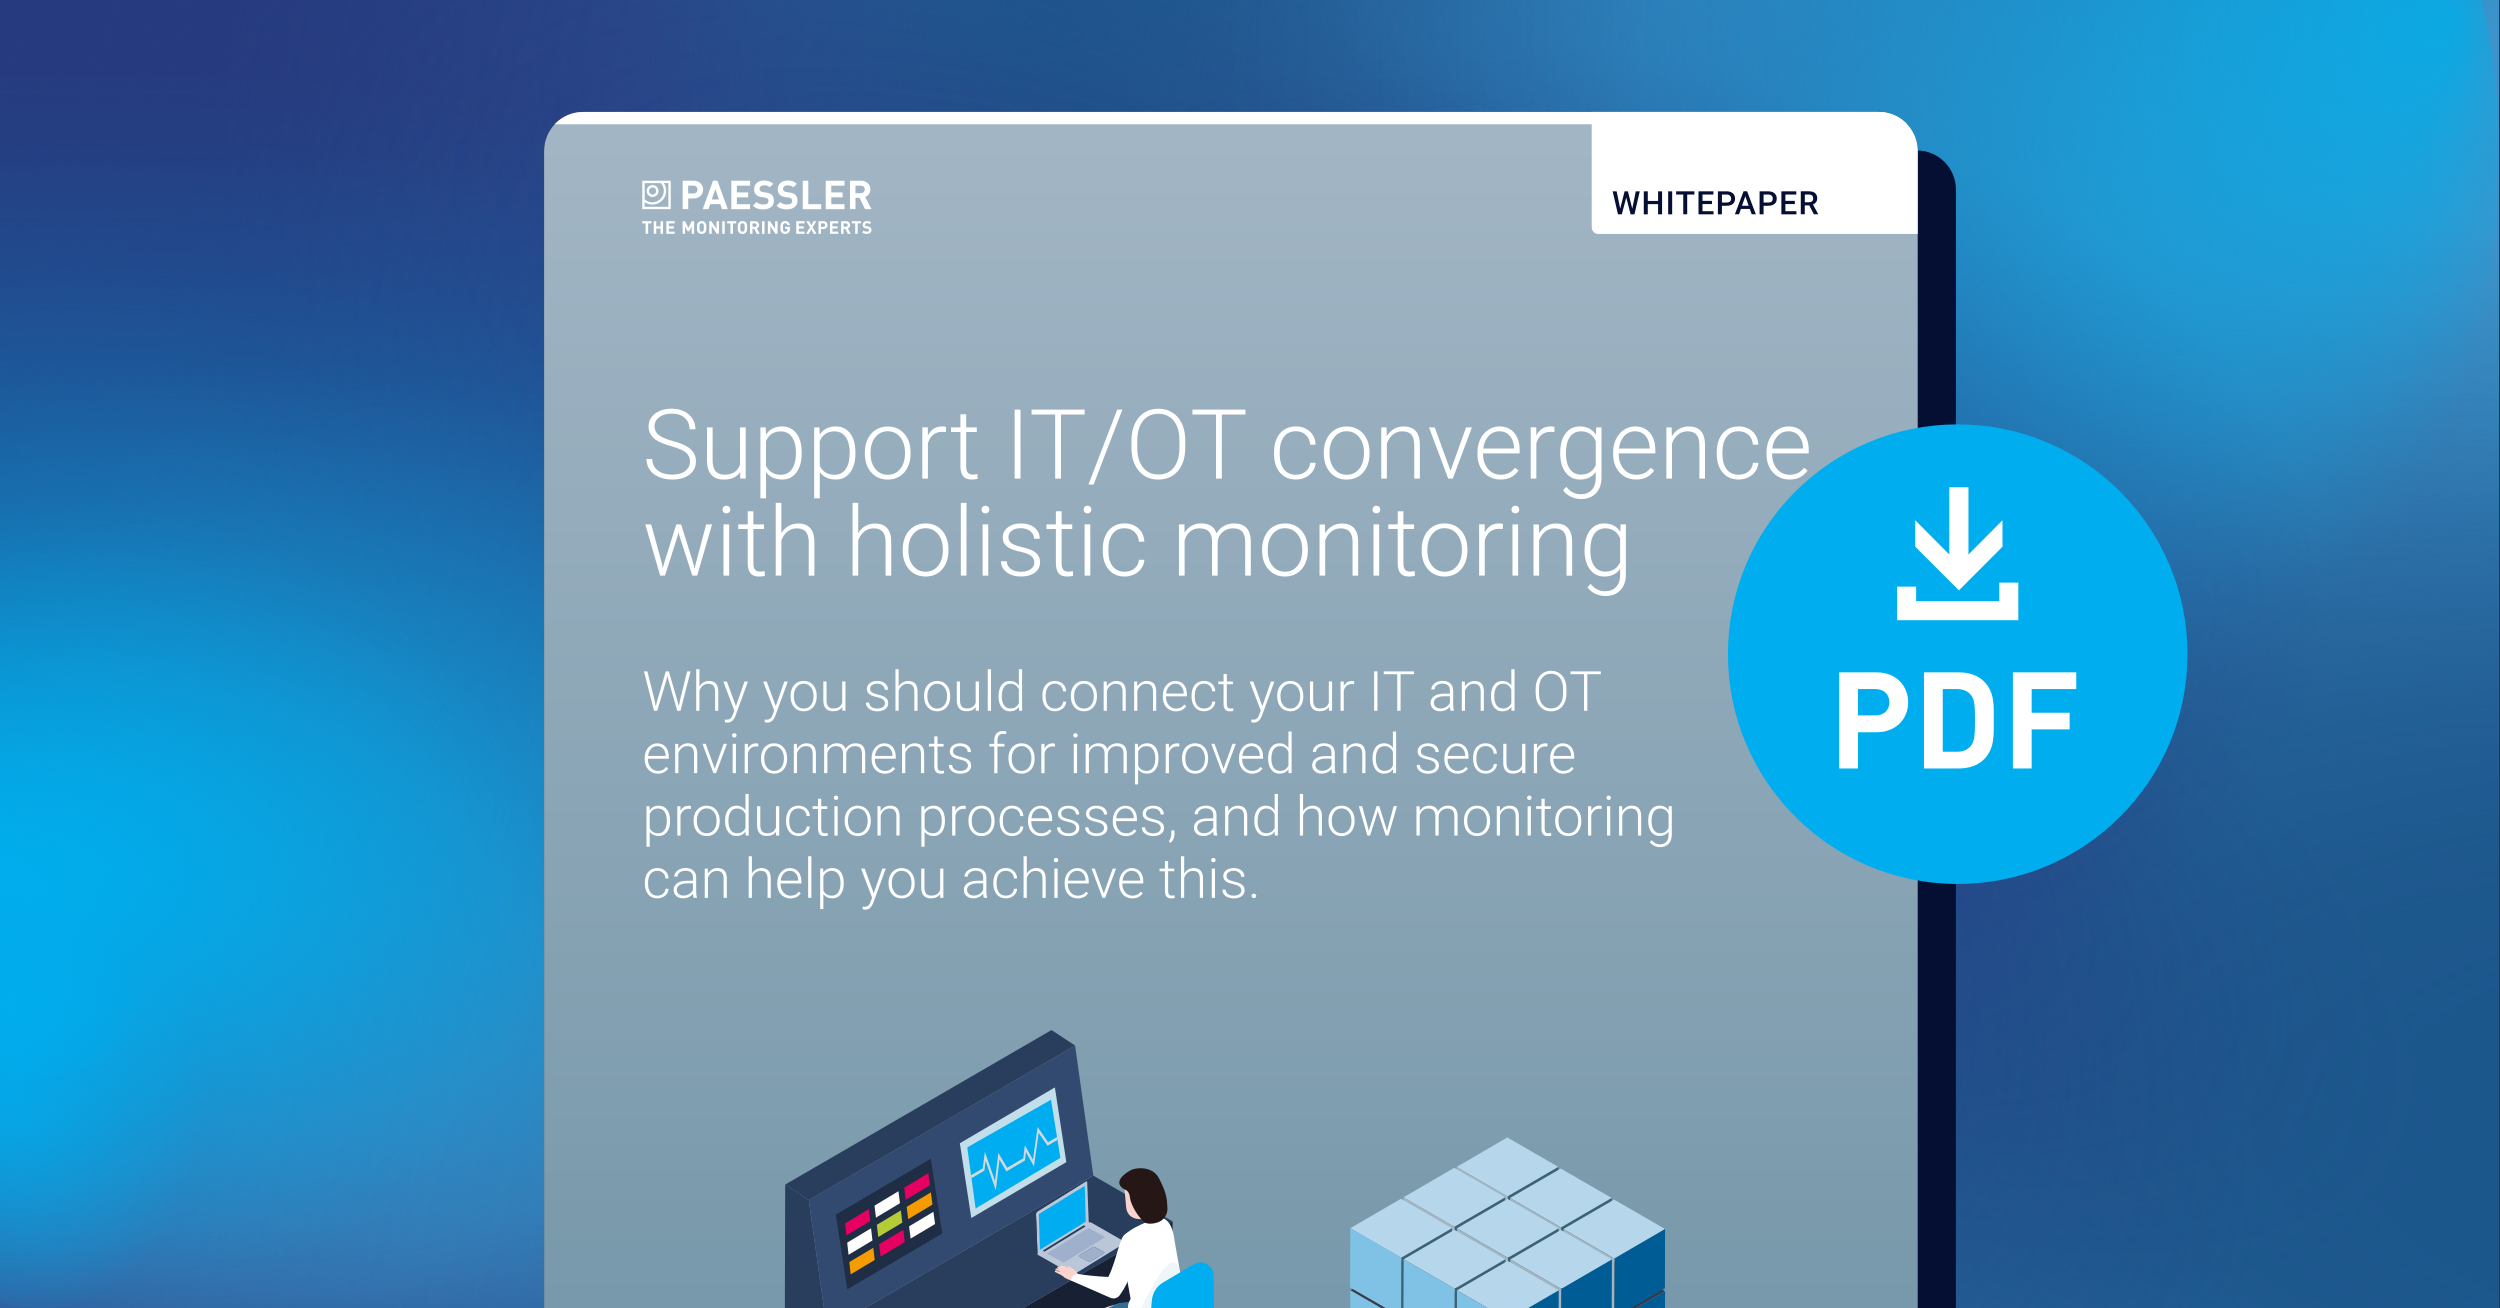 <?xml version="1.0" encoding="UTF-8"?>
<svg id="Background" xmlns="http://www.w3.org/2000/svg" xmlns:xlink="http://www.w3.org/1999/xlink" viewBox="0 0 600 314">
  <rect x="0" y="0" width="600" height="314" fill="#333333" stroke="none"/>
  <defs>
    <style>
      .cls-1 {
        fill: none;
      }

      .cls-2 {
        fill: #2e698f;
      }

      .cls-3 {
        fill: #261717;
      }

      .cls-4 {
        fill: #b5d6eb;
      }

      .cls-5 {
        fill: url(#Unbenannter_Verlauf_8);
      }

      .cls-6 {
        fill: url(#Unbenannter_Verlauf_5);
      }

      .cls-7 {
        fill: #00adf0;
      }

      .cls-8 {
        fill: #9eb0cc;
      }

      .cls-9 {
        fill: #d1e0e3;
      }

      .cls-10 {
        fill: #172133;
      }

      .cls-11 {
        fill: #80c2e5;
      }

      .cls-12 {
        fill: #00aeef;
      }

      .cls-13 {
        fill: #d1d9de;
      }

      .cls-14 {
        clip-path: url(#clippath-1);
      }

      .cls-15 {
        clip-path: url(#clippath-2);
      }

      .cls-16 {
        fill: #bac7d9;
      }

      .cls-17 {
        fill: #fff;
      }

      .cls-18 {
        fill: #005c94;
      }

      .cls-19 {
        fill: #a1b5c2;
      }

      .cls-20 {
        fill: #3b6375;
      }

      .cls-21 {
        fill: #f59c00;
      }

      .cls-22 {
        fill: #1f2e45;
      }

      .cls-23 {
        fill: #fad4cc;
      }

      .cls-24 {
        fill: #263b7f;
      }

      .cls-25 {
        fill: url(#Unbenannter_Verlauf_10-2);
      }

      .cls-26 {
        fill: #f0f5f7;
      }

      .cls-27 {
        fill: #306e94;
      }

      .cls-28 {
        fill: #b5cc38;
      }

      .cls-29 {
        fill: url(#Unbenannter_Verlauf_109);
      }

      .cls-30 {
        fill: url(#Unbenannter_Verlauf_107);
      }

      .cls-31 {
        fill: url(#Unbenannter_Verlauf_111);
      }

      .cls-32 {
        fill: url(#Unbenannter_Verlauf_14);
      }

      .cls-33 {
        fill: url(#Unbenannter_Verlauf_15);
      }

      .cls-34 {
        fill: url(#Unbenannter_Verlauf_13);
      }

      .cls-35 {
        fill: url(#Unbenannter_Verlauf_59);
      }

      .cls-36 {
        fill: url(#Unbenannter_Verlauf_56);
      }

      .cls-37 {
        fill: url(#Unbenannter_Verlauf_77);
      }

      .cls-38 {
        fill: url(#Unbenannter_Verlauf_70);
      }

      .cls-39 {
        fill: url(#Unbenannter_Verlauf_76);
      }

      .cls-40 {
        fill: url(#Unbenannter_Verlauf_19);
      }

      .cls-41 {
        fill: url(#Unbenannter_Verlauf_31);
      }

      .cls-42 {
        fill: url(#Unbenannter_Verlauf_32);
      }

      .cls-43 {
        fill: url(#Unbenannter_Verlauf_33);
      }

      .cls-44 {
        fill: url(#Unbenannter_Verlauf_45);
      }

      .cls-45 {
        fill: url(#Unbenannter_Verlauf_46);
      }

      .cls-46 {
        fill: url(#Unbenannter_Verlauf_10);
      }

      .cls-47 {
        fill: #383b47;
      }

      .cls-48 {
        fill: #050f34;
      }

      .cls-49 {
        fill: #e50061;
      }

      .cls-50 {
        fill: #334a70;
      }

      .cls-51 {
        fill: #c2deeb;
      }

      .cls-52 {
        clip-path: url(#clippath);
      }

      .cls-53 {
        fill: #293d5c;
      }
    </style>
    <radialGradient id="Unbenannter_Verlauf_19" data-name="Unbenannter Verlauf 19" cx="361.78" cy="367.82" fx="361.78" fy="367.82" r="424.49" gradientTransform="translate(-25.15 -157.06) scale(.47 .39)" gradientUnits="userSpaceOnUse">
      <stop offset=".06" stop-color="#263b7f"/>
      <stop offset=".3" stop-color="#263b7f" stop-opacity=".72"/>
      <stop offset=".78" stop-color="#263b7f" stop-opacity=".2"/>
      <stop offset="1" stop-color="#263b7f" stop-opacity="0"/>
    </radialGradient>
    <radialGradient id="Unbenannter_Verlauf_33" data-name="Unbenannter Verlauf 33" cx="1555.04" cy="727.26" fx="1689.85" fy="610" r="324.61" gradientTransform="translate(-968.91 -404.16) rotate(.88) scale(.84 .57) skewX(-.49)" gradientUnits="userSpaceOnUse">
      <stop offset="0" stop-color="#377cb5"/>
      <stop offset=".32" stop-color="#377cb5" stop-opacity=".66"/>
      <stop offset=".79" stop-color="#377cb5" stop-opacity=".19"/>
      <stop offset="1" stop-color="#377cb5" stop-opacity="0"/>
    </radialGradient>
    <radialGradient id="Unbenannter_Verlauf_15" data-name="Unbenannter Verlauf 15" cx="1130.76" cy="1246.8" fx="1130.76" fy="1246.8" r="177.81" gradientTransform="translate(-741.49 -872.15) scale(.93 .83)" gradientUnits="userSpaceOnUse">
      <stop offset="0" stop-color="#255b93"/>
      <stop offset=".13" stop-color="#255b93" stop-opacity=".94"/>
      <stop offset=".34" stop-color="#255b93" stop-opacity=".77"/>
      <stop offset=".6" stop-color="#255b93" stop-opacity=".5"/>
      <stop offset=".91" stop-color="#255b93" stop-opacity=".12"/>
      <stop offset="1" stop-color="#255b93" stop-opacity="0"/>
    </radialGradient>
    <radialGradient id="Unbenannter_Verlauf_32" data-name="Unbenannter Verlauf 32" cx="1543.31" cy="655.82" fx="1599.98" fy="440.65" r="532.08" gradientTransform="translate(-318.09 -187.47) scale(.58 .47)" gradientUnits="userSpaceOnUse">
      <stop offset=".2" stop-color="#377cb5"/>
      <stop offset=".69" stop-color="#377cb5" stop-opacity=".38"/>
      <stop offset="1" stop-color="#377cb5" stop-opacity="0"/>
    </radialGradient>
    <radialGradient id="Unbenannter_Verlauf_14" data-name="Unbenannter Verlauf 14" cx="1057.48" cy="418.28" fx="1057.48" fy="418.28" r="425.23" gradientTransform="translate(-25.15 204.61) scale(.47 .29)" gradientUnits="userSpaceOnUse">
      <stop offset=".06" stop-color="#255b93"/>
      <stop offset=".39" stop-color="#255b93" stop-opacity=".62"/>
      <stop offset=".8" stop-color="#255b93" stop-opacity=".18"/>
      <stop offset="1" stop-color="#255b93" stop-opacity="0"/>
    </radialGradient>
    <radialGradient id="Unbenannter_Verlauf_13" data-name="Unbenannter Verlauf 13" cx="444.36" cy="1062.28" fx="444.36" fy="1062.28" r="616.05" gradientTransform="translate(-117.15 -187.34) scale(.57 .47)" gradientUnits="userSpaceOnUse">
      <stop offset=".05" stop-color="#263b7f"/>
      <stop offset=".11" stop-color="#263b7f" stop-opacity=".92"/>
      <stop offset=".5" stop-color="#263b7f" stop-opacity=".43"/>
      <stop offset=".79" stop-color="#263b7f" stop-opacity=".12"/>
      <stop offset=".94" stop-color="#263b7f" stop-opacity="0"/>
    </radialGradient>
    <radialGradient id="Unbenannter_Verlauf_31" data-name="Unbenannter Verlauf 31" cx="2564.03" cy="793.93" fx="2564.03" fy="615.28" r="324.61" gradientTransform="translate(2634.16 688.14) rotate(-179.34) scale(.91 .47) skewX(-.75)" gradientUnits="userSpaceOnUse">
      <stop offset="0" stop-color="#377cb5"/>
      <stop offset=".35" stop-color="#377cb5" stop-opacity=".59"/>
      <stop offset=".66" stop-color="#377cb5" stop-opacity=".27"/>
      <stop offset=".88" stop-color="#377cb5" stop-opacity=".07"/>
      <stop offset="1" stop-color="#377cb5" stop-opacity="0"/>
    </radialGradient>
    <radialGradient id="Unbenannter_Verlauf_10" data-name="Unbenannter Verlauf 10" cx="1892.65" cy="536.9" fx="2003.9" fy="415.25" r="216.9" gradientTransform="translate(-930.88 -232.4) scale(.79 .6)" gradientUnits="userSpaceOnUse">
      <stop offset=".26" stop-color="#3b95cc"/>
      <stop offset=".33" stop-color="#3a94cb" stop-opacity=".97"/>
      <stop offset=".44" stop-color="#3a91c9" stop-opacity=".87"/>
      <stop offset=".58" stop-color="#398dc5" stop-opacity=".72"/>
      <stop offset=".72" stop-color="#3888c0" stop-opacity=".5"/>
      <stop offset=".88" stop-color="#3781ba" stop-opacity=".23"/>
      <stop offset="1" stop-color="#377cb5" stop-opacity="0"/>
    </radialGradient>
    <radialGradient id="Unbenannter_Verlauf_10-2" data-name="Unbenannter Verlauf 10" cx="2825.54" cy="2922.19" fx="2936.79" fy="2800.54" r="216.9" gradientTransform="translate(4284.96 1968.83) rotate(-180) scale(1.5 .6)" xlink:href="#Unbenannter_Verlauf_10"/>
    <linearGradient id="Unbenannter_Verlauf_59" data-name="Unbenannter Verlauf 59" x1="-44.71" y1="107.92" x2="208.59" y2="174.58" gradientUnits="userSpaceOnUse">
      <stop offset="0" stop-color="#263b7f"/>
      <stop offset=".07" stop-color="#263b7f" stop-opacity=".88"/>
      <stop offset=".32" stop-color="#263b7f" stop-opacity=".5"/>
      <stop offset=".54" stop-color="#263b7f" stop-opacity=".23"/>
      <stop offset=".72" stop-color="#263b7f" stop-opacity=".06"/>
      <stop offset=".84" stop-color="#263b7f" stop-opacity="0"/>
    </linearGradient>
    <radialGradient id="Unbenannter_Verlauf_8" data-name="Unbenannter Verlauf 8" cx="2151.25" cy="-76.99" fx="2330.92" fy="-273.46" r="350.31" gradientTransform="translate(-1869.89 177.99) scale(1.13 -.46)" gradientUnits="userSpaceOnUse">
      <stop offset=".33" stop-color="#1c578c"/>
      <stop offset=".43" stop-color="#1d588d" stop-opacity=".96"/>
      <stop offset=".55" stop-color="#1f5c91" stop-opacity=".85"/>
      <stop offset=".68" stop-color="#246299" stop-opacity=".68"/>
      <stop offset=".81" stop-color="#2b6ca3" stop-opacity=".43"/>
      <stop offset=".96" stop-color="#3477b0" stop-opacity=".11"/>
      <stop offset="1" stop-color="#377cb5" stop-opacity="0"/>
    </radialGradient>
    <radialGradient id="Unbenannter_Verlauf_46" data-name="Unbenannter Verlauf 46" cx="3227.29" cy="78.88" fx="3300.81" fy="139.48" r="336.72" gradientTransform="translate(301.79 2452.01) rotate(-90) scale(.75 -.36)" gradientUnits="userSpaceOnUse">
      <stop offset="0" stop-color="#1c578c"/>
      <stop offset=".83" stop-color="#1c578c" stop-opacity=".17"/>
      <stop offset="1" stop-color="#1c578c" stop-opacity="0"/>
    </radialGradient>
    <radialGradient id="Unbenannter_Verlauf_56" data-name="Unbenannter Verlauf 56" cx="673.35" cy="768.16" fx="673.35" fy="768.16" r="596.2" gradientTransform="translate(135.64 -186.52) rotate(34.66) scale(.48 .26) skewX(1.37)" gradientUnits="userSpaceOnUse">
      <stop offset="0" stop-color="#263b81"/>
      <stop offset=".42" stop-color="#263b81" stop-opacity=".54"/>
      <stop offset=".81" stop-color="#263b81" stop-opacity=".15"/>
      <stop offset="1" stop-color="#263b81" stop-opacity="0"/>
    </radialGradient>
    <radialGradient id="Unbenannter_Verlauf_45" data-name="Unbenannter Verlauf 45" cx="492.88" cy="663.98" fx="462.27" fy="761.44" r="319.82" gradientTransform="translate(-492.44 -169.97) scale(1.05 .5)" gradientUnits="userSpaceOnUse">
      <stop offset="0" stop-color="#00aee9"/>
      <stop offset=".18" stop-color="#00aee9" stop-opacity=".73"/>
      <stop offset=".38" stop-color="#00aee9" stop-opacity=".47"/>
      <stop offset=".56" stop-color="#00aee9" stop-opacity=".27"/>
      <stop offset=".72" stop-color="#00aee9" stop-opacity=".12"/>
      <stop offset=".85" stop-color="#00aee9" stop-opacity=".03"/>
      <stop offset=".93" stop-color="#00aee9" stop-opacity="0"/>
    </radialGradient>
    <radialGradient id="Unbenannter_Verlauf_77" data-name="Unbenannter Verlauf 77" cx="948.49" cy="1452" fx="948.49" fy="1452" r="286.9" gradientTransform="translate(-227.16 -707.81) rotate(27.93) scale(.94 .34) skewX(.79)" gradientUnits="userSpaceOnUse">
      <stop offset=".09" stop-color="#263b81" stop-opacity=".8"/>
      <stop offset=".15" stop-color="#263b81" stop-opacity=".72"/>
      <stop offset=".41" stop-color="#263b81" stop-opacity=".41"/>
      <stop offset=".65" stop-color="#263b81" stop-opacity=".19"/>
      <stop offset=".85" stop-color="#263b81" stop-opacity=".05"/>
      <stop offset="1" stop-color="#263b81" stop-opacity="0"/>
    </radialGradient>
    <radialGradient id="Unbenannter_Verlauf_76" data-name="Unbenannter Verlauf 76" cx="1024.43" cy="1290.43" fx="1024.43" fy="1290.43" r="230.42" gradientTransform="translate(-218.97 -643.55) rotate(13.22) scale(.74 .47) skewX(.77)" gradientUnits="userSpaceOnUse">
      <stop offset="0" stop-color="#263b81" stop-opacity=".8"/>
      <stop offset=".35" stop-color="#263b81" stop-opacity=".54"/>
      <stop offset="1" stop-color="#263b81" stop-opacity="0"/>
    </radialGradient>
    <radialGradient id="Unbenannter_Verlauf_70" data-name="Unbenannter Verlauf 70" cx="442.39" cy="2635.54" fx="428.4" fy="2394.98" r="281.08" gradientTransform="translate(2049.77 -286.4) rotate(90) scale(.68 .61)" gradientUnits="userSpaceOnUse">
      <stop offset="0" stop-color="#00aee9" stop-opacity=".8"/>
      <stop offset=".06" stop-color="#00aee9" stop-opacity=".73"/>
      <stop offset=".29" stop-color="#00aee9" stop-opacity=".47"/>
      <stop offset=".5" stop-color="#00aee9" stop-opacity=".27"/>
      <stop offset=".68" stop-color="#00aee9" stop-opacity=".12"/>
      <stop offset=".83" stop-color="#00aee9" stop-opacity=".03"/>
      <stop offset=".93" stop-color="#00aee9" stop-opacity="0"/>
    </radialGradient>
    <radialGradient id="Unbenannter_Verlauf_109" data-name="Unbenannter Verlauf 109" cx="501.63" cy="1602.17" fx="501.63" fy="1602.17" r="118.01" gradientTransform="translate(-556.65 -1208.08) scale(1.13 .89)" gradientUnits="userSpaceOnUse">
      <stop offset="0" stop-color="#00aeef" stop-opacity=".8"/>
      <stop offset=".07" stop-color="#00aeef" stop-opacity=".72"/>
      <stop offset=".38" stop-color="#00aeef" stop-opacity=".42"/>
      <stop offset=".64" stop-color="#00aeef" stop-opacity=".19"/>
      <stop offset=".83" stop-color="#00aeef" stop-opacity=".05"/>
      <stop offset=".93" stop-color="#00aeef" stop-opacity="0"/>
    </radialGradient>
    <radialGradient id="Unbenannter_Verlauf_111" data-name="Unbenannter Verlauf 111" cx="446.58" cy="1732.06" fx="446.58" fy="1732.06" r="51.77" gradientTransform="translate(-431.21 -1746.1) scale(.97 1.16)" gradientUnits="userSpaceOnUse">
      <stop offset="0" stop-color="#00aeef" stop-opacity=".8"/>
      <stop offset=".62" stop-color="#00aeef" stop-opacity=".25"/>
      <stop offset=".93" stop-color="#00aeef" stop-opacity="0"/>
    </radialGradient>
    <radialGradient id="Unbenannter_Verlauf_107" data-name="Unbenannter Verlauf 107" cx="445.41" cy="1418.06" fx="445.41" fy="1418.06" r="35.97" gradientTransform="translate(-431.21 -765.33) scale(.97 .71)" gradientUnits="userSpaceOnUse">
      <stop offset="0" stop-color="#00aeef" stop-opacity=".8"/>
      <stop offset=".1" stop-color="#00aeef" stop-opacity=".76"/>
      <stop offset=".26" stop-color="#00aeef" stop-opacity=".66"/>
      <stop offset=".47" stop-color="#00aeef" stop-opacity=".49"/>
      <stop offset=".71" stop-color="#00aeef" stop-opacity=".25"/>
      <stop offset=".93" stop-color="#00aeef" stop-opacity="0"/>
    </radialGradient>
    <clipPath id="clippath">
      <rect class="cls-1" x="130.58" y="26.87" width="338.84" height="287.15"/>
    </clipPath>
    <clipPath id="clippath-1">
      <path class="cls-1" d="M139.94,26.87c-5.17,0-9.36,4.19-9.36,9.36v277.79h329.67V36.23c0-5.17-4.19-9.36-9.36-9.36H139.94Z"/>
    </clipPath>
    <linearGradient id="Unbenannter_Verlauf_5" data-name="Unbenannter Verlauf 5" x1="-299.49" y1="74.77" x2="-298.49" y2="74.77" gradientTransform="translate(-36319.29 -146143.77) rotate(-90) scale(489.72)" gradientUnits="userSpaceOnUse">
      <stop offset="0" stop-color="#588498"/>
      <stop offset="1" stop-color="#a2b5c4"/>
    </linearGradient>
    <clipPath id="clippath-2">
      <rect class="cls-1" x="414.71" y="101.85" width="110.29" height="110.29"/>
    </clipPath>
  </defs>
  <g>
    <rect class="cls-24" x="0" y="0" width="599.74" height="314"/>
    <path id="Spot_1" data-name="Spot 1" class="cls-40" d="M344.04,0c-.82,32.15-14.82,61.84-38.04,86.08-5.51,5.75-11.53,11.19-18.03,16.29-9.15,7.18-19.22,13.67-30.08,19.35-7.74,4.06-15.86,7.71-24.34,10.91h0c-26.58,10.04-56.53,15.69-88.21,15.69-24.1,0-47.2-3.27-68.58-9.26C47.25,130.81,21.04,117.37,0,100.21V0h344.04Z"/>
    <path id="Spot_2" data-name="Spot 2" class="cls-43" d="M600,10.79c0,76.98-57.69,143.98-142.78,178.57-26.54,10.79-55.73,18.43-86.67,22.23-14.74,1.81-29.87,2.75-45.29,2.75-9.8,0-19.49-.38-29.03-1.13-1.02-.07-2.03-.16-3.04-.24-75.12-6.47-141-35.39-185.08-77.47-5.06-4.82-9.81-9.81-14.28-14.96-27.42-31.67-43.31-69.33-43.31-109.75,0-3.62.12-7.22.38-10.79h548.71c.26,3.58.38,7.17.38,10.79Z"/>
    <ellipse id="Spot_3" data-name="Spot 3" class="cls-33" cx="308.63" cy="165.95" rx="165.13" ry="148.05"/>
    <path id="Spot_4" data-name="Spot 4" class="cls-42" d="M599.74,0v314h-219.67c-57.63-36.82-98.37-88.58-112.04-147.49-1.45-6.23-2.59-12.53-3.42-18.91-1.07-8.19-1.61-16.51-1.61-24.93,0-44.6,15.32-86.46,42.16-122.67h294.58Z"/>
    <path id="Spot_5" data-name="Spot 5" class="cls-32" d="M599.74,232.18v81.82h-326.53c.49-14.03,5.37-27.44,13.88-39.77,6.2-9,14.34-17.44,24.1-25.13,18.01-14.18,41.57-25.84,68.82-33.9.57-.17,1.14-.33,1.71-.5,13.31-3.84,27.49-6.83,42.31-8.84,14.33-1.94,29.27-2.97,44.62-2.97,2.89,0,5.75.04,8.6.11,47.05,1.18,89.79,12.02,122.48,29.18Z"/>
    <path id="Spot_6" data-name="Spot 6" class="cls-34" d="M485.18,304.51c0,3.17-.06,6.34-.2,9.48H0V43.64c41.23-13.65,86.41-21.17,133.79-21.17,80.1,0,153.95,21.52,213.05,57.74,5.25,3.21,10.38,6.54,15.39,10,42.08,28.92,75.53,65.68,96.85,107.46,6.41,12.56,11.73,25.58,15.85,38.97,6.69,21.74,10.24,44.48,10.24,67.88Z"/>
    <path id="Spot_7" data-name="Spot 7" class="cls-41" d="M0,305.13c0-63.27,62.96-118.34,155.84-146.76,28.96-8.87,60.83-15.14,94.6-18.27,16.09-1.49,32.6-2.26,49.43-2.26,10.7,0,21.28.31,31.69.93,1.11.06,2.22.13,3.31.2,82,5.32,153.89,29.08,202.01,63.67,5.52,3.96,10.71,8.06,15.58,12.29,29.93,26.03,47.28,56.98,47.28,90.2,0,2.98-.14,5.93-.42,8.87H.42c-.28-2.94-.42-5.89-.42-8.87Z"/>
    <path id="Spot_8" data-name="Spot 8" class="cls-46" d="M599.74,0v229.07h-200.43c-52.58-26.86-89.75-64.62-102.22-107.6-1.33-4.54-2.36-9.14-3.12-13.8-.98-5.98-1.47-12.05-1.47-18.18,0-32.54,13.98-63.07,38.47-89.49h268.78Z"/>
    <path id="Spot_8-2" data-name="Spot 8" class="cls-25" d="M0,314V84.93h378.11c99.19,26.86,169.31,64.62,192.84,107.6,2.5,4.54,4.46,9.14,5.88,13.8,1.84,5.98,2.78,12.05,2.78,18.18,0,32.54-26.37,63.07-72.57,89.49H0Z"/>
    <polygon class="cls-35" points="187.84 314 0 314 0 0 283.59 0 187.84 314"/>
    <path id="Spot_9" data-name="Spot 9" class="cls-5" d="M599.74,314V51.56h-285.14c-74.8,30.78-127.68,74.03-145.43,123.27-1.89,5.2-3.36,10.47-4.43,15.8-1.39,6.85-2.09,13.8-2.09,20.83,0,37.27,19.88,72.26,54.73,102.53h382.37Z"/>
    <path id="Spot_9-2" data-name="Spot 9" class="cls-45" d="M403.32,0H143.5v189.79c30.47,49.79,73.29,84.99,122.04,96.8,5.15,1.26,10.37,2.24,15.65,2.95,6.78.92,13.66,1.39,20.63,1.39,36.9,0,71.54-13.23,101.51-36.43V0Z"/>
    <path class="cls-36" d="M569.95,314H213.08C76.62,220.54,5.09,81.4,51,0h312.04c11.29,6.51,22.55,13.56,33.73,21.14,125.76,85.41,197.03,209.68,173.19,292.85Z"/>
    <path class="cls-44" d="M361.47,161.86c0,84.03-132.43,152.14-295.8,152.14-22.57,0-44.55-1.3-65.68-3.77V13.48c21.12-2.47,43.11-3.77,65.68-3.77,163.37,0,295.8,68.12,295.8,152.14Z"/>
    <path class="cls-37" d="M580.35,283.14c23.03-47.78-66.25-143.64-199.4-214.12C247.79-1.45,121.18-19.85,98.15,27.93c-23.03,47.78,66.25,143.64,199.4,214.12,133.16,70.47,259.77,88.87,282.8,41.09Z"/>
    <path class="cls-39" d="M554.38,164.77c13.8-64.93-50.07-135.09-142.68-156.71-92.6-21.62-178.86,13.49-192.67,78.42-13.8,64.93,50.07,135.09,142.68,156.71,92.6,21.62,178.86-13.49,192.67-78.42Z"/>
    <path class="cls-38" d="M435.9,205.64c-90.48,0-163.84-75.34-163.84-168.28,0-12.84,1.4-25.35,4.05-37.36h319.56c2.65,12.02,4.05,24.52,4.05,37.36,0,92.94-73.35,168.28-163.84,168.28Z"/>
    <path class="cls-29" d="M143.5,214.26c0,55.08-52.57,99.73-117.42,99.73-8.96,0-17.69-.85-26.07-2.47V117c8.39-1.62,17.11-2.47,26.07-2.47,64.85,0,117.42,44.65,117.42,99.73Z"/>
    <path class="cls-31" d="M54.28,257c0,31.47-19.89,56.99-44.42,56.99-3.39,0-6.69-.49-9.86-1.41v-111.16c3.17-.92,6.47-1.41,9.86-1.41,24.53,0,44.42,25.52,44.42,56.99Z"/>
    <path class="cls-30" d="M37.72,234.76c0,13.34-13.82,24.15-30.86,24.15-2.36,0-4.65-.21-6.85-.6v-47.1c2.2-.39,4.5-.6,6.85-.6,17.05,0,30.86,10.81,30.86,24.15Z"/>
  </g>
  <g>
    <g class="cls-52">
      <path class="cls-48" d="M158.67,36.12c-5.17,0-9.36,4.19-9.36,9.36v268.51h320.11V45.48c0-5.17-4.19-9.36-9.36-9.36H158.67Z"/>
      <path class="cls-48" d="M139.94,26.87c-5.17,0-9.36,4.19-9.36,9.36v277.79h329.67V36.23c0-5.17-4.19-9.36-9.36-9.36H139.94Z"/>
    </g>
    <g class="cls-14">
      <rect class="cls-6" x="130.58" y="26.87" width="329.67" height="287.15"/>
      <rect class="cls-17" x="130.58" y="26.69" width="330" height="3.14"/>
      <path class="cls-17" d="M166.48,47.63h-1.31v2.57h-1.33v-6.83h2.65c1.41,0,2.25.97,2.25,2.13s-.84,2.13-2.25,2.13M166.41,44.56h-1.25v1.87h1.25c.6,0,.99-.37.99-.93s-.38-.94-.99-.94"/>
      <path class="cls-17" d="M171.13,43.37l-2.48,6.83h1.39l.41-1.21h2.43l.4,1.21h1.39l-2.49-6.83h-1.05ZM171.69,45.39l.83,2.48h-1.7l.86-2.48Z"/>
      <polygon class="cls-17" points="175.52 43.37 175.52 50.2 180.02 50.2 180.02 49.01 176.85 49.01 176.85 47.36 179.55 47.36 179.55 46.17 176.85 46.17 176.85 44.56 180.02 44.56 180.02 43.37 175.52 43.37"/>
      <path class="cls-17" d="M183.2,50.26c-1.04,0-1.82-.22-2.49-.9l.86-.86c.43.43,1.02.58,1.65.58.79,0,1.21-.3,1.21-.84,0-.24-.07-.44-.21-.58-.13-.12-.29-.19-.6-.24l-.82-.11c-.59-.09-1.02-.27-1.32-.57-.33-.33-.49-.77-.49-1.34,0-1.22.9-2.08,2.38-2.08.94,0,1.62.23,2.21.8l-.84.83c-.43-.41-.95-.47-1.4-.47-.71,0-1.06.39-1.06.86,0,.18.07.36.2.49.18.15.4.24.63.27l.81.12c.62.09,1.02.26,1.3.53.36.35.53.84.53,1.45,0,1.32-1.1,2.07-2.53,2.07"/>
      <path class="cls-17" d="M188.87,50.26c-1.04,0-1.82-.22-2.49-.9l.87-.86c.43.43,1.02.58,1.65.58.79,0,1.21-.3,1.21-.84,0-.24-.07-.44-.21-.58-.13-.12-.29-.19-.6-.24l-.83-.11c-.58-.09-1.02-.27-1.32-.57-.33-.33-.49-.77-.49-1.34,0-1.22.9-2.08,2.38-2.08.94,0,1.62.23,2.2.8l-.84.83c-.43-.41-.95-.47-1.4-.47-.71,0-1.06.39-1.06.86,0,.18.07.36.2.49.18.15.4.24.63.27l.81.11c.62.09,1.02.26,1.3.53.37.35.53.84.53,1.45,0,1.32-1.1,2.07-2.53,2.07"/>
      <polygon class="cls-17" points="192.66 43.37 192.66 50.2 197.09 50.2 197.09 49.01 193.99 49.01 193.99 43.37 192.66 43.37"/>
      <polygon class="cls-17" points="198.18 43.37 198.18 50.2 202.68 50.2 202.68 49.01 199.51 49.01 199.51 47.36 202.21 47.36 202.21 46.17 199.51 46.17 199.51 44.56 202.68 44.56 202.68 43.37 198.18 43.37"/>
      <path class="cls-17" d="M207.61,50.21l-1.33-2.73h-.96v2.72h-1.33v-6.83h2.68c1.39,0,2.22.95,2.22,2.09,0,.96-.58,1.55-1.25,1.79l1.52,2.95h-1.54ZM206.57,44.56h-1.26v1.8h1.26c.58,0,.97-.37.97-.9s-.38-.9-.97-.9"/>
      <path class="cls-17" d="M160.98,43.37h-6.83v6.83h6.83v-6.83ZM159.32,45.79c0,1.52-1.24,2.76-2.76,2.76-.68,0-1.33-.25-1.84-.7v-3.9h3.89c.46.5.71,1.16.71,1.84M160.41,49.64h-5.69v-1.09c1.53,1.02,3.59.6,4.6-.93.36-.54.56-1.18.56-1.84,0-.66-.19-1.3-.56-1.85h1.09v5.7ZM158.05,45.84c0-.79-.64-1.43-1.43-1.43s-1.43.64-1.43,1.43.64,1.43,1.43,1.43h0c.79,0,1.43-.64,1.43-1.43M157.49,45.84c0,.48-.39.87-.87.87s-.86-.39-.86-.87.39-.86.86-.86h0c.48,0,.86.39.86.86h0"/>
      <polygon class="cls-17" points="154.16 53.08 154.16 53.61 154.95 53.61 154.95 56.12 155.55 56.12 155.55 53.61 156.34 53.61 156.34 53.08 154.16 53.08"/>
      <polygon class="cls-17" points="158.53 53.08 158.53 54.32 157.5 54.32 157.5 53.08 156.91 53.08 156.91 56.12 157.5 56.12 157.5 54.85 158.53 54.85 158.53 56.12 159.13 56.12 159.13 53.08 158.53 53.08"/>
      <polygon class="cls-17" points="159.92 53.08 159.92 56.12 161.93 56.12 161.93 55.59 160.52 55.59 160.52 54.85 161.72 54.85 161.72 54.32 160.52 54.32 160.52 53.61 161.93 53.61 161.93 53.08 159.92 53.08"/>
      <polygon class="cls-17" points="166 53.08 165.21 54.72 164.41 53.08 163.83 53.08 163.83 56.12 164.42 56.12 164.42 54.35 165.01 55.5 165.41 55.5 165.99 54.35 165.99 56.12 166.59 56.12 166.59 53.08 166 53.08"/>
      <path class="cls-17" d="M169.53,54.6c0-.58,0-.92-.31-1.23-.21-.21-.46-.32-.81-.32s-.61.11-.82.32c-.3.3-.31.65-.31,1.23s0,.92.31,1.23c.2.2.47.32.82.32s.61-.12.81-.32c.3-.3.31-.65.31-1.23M168.93,54.6c0,.58-.04.72-.15.85-.1.11-.24.17-.38.17-.15,0-.29-.06-.38-.17-.11-.13-.15-.27-.15-.85s.03-.73.15-.85c.1-.11.24-.17.38-.16.14,0,.28.06.38.16.11.13.15.27.15.85"/>
      <polygon class="cls-17" points="171.96 53.08 171.96 54.94 170.75 53.08 170.22 53.08 170.22 56.12 170.81 56.12 170.81 54.25 172.02 56.12 172.55 56.12 172.55 53.08 171.96 53.08"/>
      <rect class="cls-17" x="173.34" y="53.08" width=".59" height="3.04"/>
      <polygon class="cls-17" points="174.51 53.08 174.51 53.61 175.3 53.61 175.3 56.12 175.9 56.12 175.9 53.61 176.69 53.61 176.69 53.08 174.51 53.08"/>
      <path class="cls-17" d="M179.32,54.6c0-.58,0-.92-.31-1.23-.2-.21-.46-.32-.81-.32s-.61.11-.82.32c-.3.3-.31.65-.31,1.23s0,.92.31,1.23c.2.2.47.32.82.32s.61-.12.81-.32c.3-.3.31-.65.31-1.23M178.73,54.6c0,.58-.04.72-.15.85-.1.11-.24.17-.38.17-.15,0-.29-.06-.38-.17-.11-.13-.15-.27-.15-.85s.03-.73.15-.85c.1-.11.24-.17.38-.16.14,0,.28.06.38.16.11.13.15.27.15.85"/>
      <path class="cls-17" d="M182.19,54.01c0-.51-.37-.93-.99-.93h-1.19v3.04h.59v-1.21h.43l.6,1.21h.69l-.68-1.31c.34-.11.57-.44.56-.8M181.6,54.01c0,.24-.17.4-.43.4h-.56v-.8h.56c.26,0,.43.17.43.4"/>
      <rect class="cls-17" x="182.9" y="53.08" width=".59" height="3.04"/>
      <polygon class="cls-17" points="186.02 53.08 186.02 54.94 184.81 53.08 184.29 53.08 184.29 56.12 184.88 56.12 184.88 54.25 186.08 56.12 186.61 56.12 186.61 53.08 186.02 53.08"/>
      <path class="cls-17" d="M189.58,54.87v-.44h-1.15v.5h.56v.11c0,.15-.04.29-.14.41-.11.12-.26.18-.42.17-.14,0-.28-.05-.38-.16-.11-.13-.15-.28-.15-.86s.03-.73.15-.86c.1-.11.24-.17.38-.16.3,0,.48.15.55.44h.6c-.08-.51-.44-.97-1.15-.97-.3-.01-.6.1-.81.32-.3.3-.31.65-.31,1.23s0,.92.31,1.23c.21.21.51.33.81.32.33,0,.61-.08.86-.35.22-.23.29-.49.29-.93"/>
      <polygon class="cls-17" points="191.1 53.08 191.1 56.12 193.11 56.12 193.11 55.59 191.7 55.59 191.7 54.85 192.9 54.85 192.9 54.32 191.7 54.32 191.7 53.61 193.11 53.61 193.11 53.08 191.1 53.08"/>
      <polygon class="cls-17" points="195.24 53.08 194.71 54.06 194.18 53.08 193.5 53.08 194.39 54.56 193.44 56.12 194.12 56.12 194.71 55.06 195.3 56.12 195.98 56.12 195.03 54.56 195.91 53.08 195.24 53.08"/>
      <path class="cls-17" d="M198.62,54.03c0-.52-.37-.95-1-.95h-1.18v3.04h.59v-1.15h.59c.63,0,1-.43,1-.95M198.03,54.03c0,.25-.17.42-.44.42h-.55v-.83h.56c.27,0,.44.17.44.42"/>
      <polygon class="cls-17" points="199.19 53.08 199.19 56.12 201.19 56.12 201.19 55.59 199.78 55.59 199.78 54.85 200.98 54.85 200.98 54.32 199.78 54.32 199.78 53.61 201.19 53.61 201.19 53.08 199.19 53.08"/>
      <path class="cls-17" d="M204.04,54.01c0-.51-.37-.93-.99-.93h-1.19v3.04h.59v-1.21h.43l.6,1.21h.69l-.68-1.31c.34-.12.56-.44.55-.8M203.45,54.01c0,.24-.17.4-.43.4h-.56v-.8h.56c.26,0,.43.17.43.4"/>
      <polygon class="cls-17" points="204.45 53.08 204.45 53.61 205.25 53.61 205.25 56.12 205.84 56.12 205.84 53.61 206.63 53.61 206.63 53.08 204.45 53.08"/>
      <path class="cls-17" d="M209.15,55.22c0-.27-.07-.49-.24-.64-.13-.13-.3-.2-.58-.24l-.36-.06c-.1,0-.2-.05-.28-.11-.06-.06-.09-.14-.08-.22,0-.21.15-.38.47-.38.2,0,.44.02.62.21l.38-.37c-.26-.25-.56-.36-.98-.36-.66,0-1.06.38-1.06.92,0,.26.07.46.22.6.14.13.32.21.59.25l.36.06c.15.02.21.05.27.1.06.07.1.16.09.25,0,.24-.19.38-.54.38-.28,0-.54-.06-.73-.26l-.39.39c.3.3.65.4,1.11.4.64,0,1.13-.33,1.13-.92"/>
      <polygon class="cls-47" points="349.6 309.88 361.84 316.95 374.01 309.88 361.76 302.81 349.6 309.88"/>
      <polygon class="cls-20" points="361.8 331.19 373.96 324.12 374.01 309.89 361.84 316.95 361.8 331.19"/>
      <polygon class="cls-19" points="349.55 324.12 361.8 331.19 361.84 316.95 349.6 309.88 349.55 324.12"/>
      <polygon class="cls-47" points="336.84 317.18 349.08 324.25 361.25 317.18 349 310.11 336.84 317.18"/>
      <polygon class="cls-47" points="362.4 317.34 374.65 324.41 386.81 317.34 374.57 310.27 362.4 317.34"/>
      <polygon class="cls-47" points="349.6 294.97 361.84 302.04 374.01 294.97 361.76 287.9 349.6 294.97"/>
      <polygon class="cls-20" points="361.8 316.27 373.96 309.2 374.01 294.97 361.84 302.04 361.8 316.27"/>
      <polygon class="cls-19" points="349.55 309.2 361.8 316.27 361.84 302.04 349.6 294.97 349.55 309.2"/>
      <polygon class="cls-47" points="336.84 302.27 349.08 309.34 361.25 302.27 349 295.2 336.84 302.27"/>
      <polygon class="cls-20" points="349.04 323.57 361.2 316.5 361.25 302.27 349.08 309.34 349.04 323.57"/>
      <polygon class="cls-19" points="336.79 316.5 349.04 323.57 349.08 309.34 336.84 302.27 336.79 316.5"/>
      <polygon class="cls-47" points="324.07 309.68 336.32 316.75 348.48 309.68 336.24 302.61 324.07 309.68"/>
      <polygon class="cls-20" points="336.27 330.98 348.44 323.91 348.48 309.68 336.32 316.75 336.27 330.98"/>
      <polygon class="cls-11" points="324.03 323.91 336.27 330.98 336.32 316.75 324.07 309.68 324.03 323.91"/>
      <polygon class="cls-47" points="362.4 302.43 374.65 309.5 386.81 302.43 374.57 295.36 362.4 302.43"/>
      <polygon class="cls-20" points="374.6 323.73 386.77 316.66 386.81 302.43 374.65 309.5 374.6 323.73"/>
      <polygon class="cls-19" points="362.36 316.66 374.61 323.73 374.65 309.5 362.41 302.43 362.36 316.66"/>
      <polygon class="cls-47" points="349.64 309.72 361.89 316.79 374.05 309.72 361.81 302.65 349.64 309.72"/>
      <polygon class="cls-20" points="361.84 331.02 374.01 323.95 374.05 309.72 361.89 316.79 361.84 331.02"/>
      <polygon class="cls-19" points="349.6 323.95 361.84 331.02 361.89 316.79 349.64 309.72 349.6 323.95"/>
      <polygon class="cls-47" points="336.88 317.14 349.12 324.21 361.29 317.14 349.04 310.07 336.88 317.14"/>
      <polygon class="cls-47" points="375.21 309.88 387.46 316.95 399.62 309.88 387.38 302.81 375.21 309.88"/>
      <polygon class="cls-18" points="387.41 331.19 399.58 324.12 399.62 309.89 387.46 316.95 387.41 331.19"/>
      <polygon class="cls-19" points="375.17 324.12 387.41 331.19 387.46 316.95 375.21 309.88 375.17 324.12"/>
      <polygon class="cls-47" points="362.45 317.18 374.69 324.25 386.86 317.18 374.61 310.11 362.45 317.18"/>
      <polygon class="cls-4" points="349.6 280.06 361.84 287.13 374.01 280.06 361.76 272.99 349.6 280.06"/>
      <polygon class="cls-20" points="361.8 301.36 373.96 294.29 374.01 280.06 361.84 287.13 361.8 301.36"/>
      <polygon class="cls-19" points="349.55 294.29 361.8 301.36 361.84 287.13 349.6 280.06 349.55 294.29"/>
      <polygon class="cls-4" points="336.84 287.35 349.08 294.42 361.25 287.35 349 280.28 336.84 287.35"/>
      <polygon class="cls-20" points="349.04 308.65 361.2 301.58 361.25 287.35 349.08 294.42 349.04 308.65"/>
      <polygon class="cls-19" points="336.79 301.58 349.04 308.65 349.08 294.42 336.84 287.35 336.79 301.58"/>
      <polygon class="cls-4" points="324.07 294.77 336.32 301.84 348.48 294.77 336.24 287.7 324.07 294.77"/>
      <polygon class="cls-20" points="336.27 316.07 348.44 309 348.48 294.77 336.32 301.84 336.27 316.07"/>
      <polygon class="cls-11" points="324.03 309 336.27 316.07 336.32 301.84 324.07 294.77 324.03 309"/>
      <polygon class="cls-4" points="362.4 287.52 374.65 294.59 386.81 287.52 374.57 280.45 362.4 287.52"/>
      <polygon class="cls-20" points="374.6 308.82 386.77 301.75 386.81 287.52 374.65 294.59 374.6 308.82"/>
      <polygon class="cls-19" points="362.36 301.75 374.61 308.82 374.65 294.59 362.41 287.52 362.36 301.75"/>
      <polygon class="cls-4" points="349.64 294.81 361.89 301.88 374.05 294.81 361.81 287.74 349.64 294.81"/>
      <polygon class="cls-20" points="361.84 316.11 374.01 309.04 374.05 294.81 361.89 301.88 361.84 316.11"/>
      <polygon class="cls-19" points="349.6 309.04 361.84 316.11 361.89 301.88 349.64 294.81 349.6 309.04"/>
      <polygon class="cls-4" points="336.88 302.23 349.12 309.3 361.29 302.23 349.04 295.16 336.88 302.23"/>
      <polygon class="cls-20" points="349.08 323.53 361.24 316.46 361.29 302.23 349.12 309.3 349.08 323.53"/>
      <polygon class="cls-11" points="336.83 316.46 349.08 323.53 349.12 309.3 336.88 302.23 336.83 316.46"/>
      <polygon class="cls-4" points="375.21 294.97 387.46 302.04 399.62 294.97 387.38 287.9 375.21 294.97"/>
      <polygon class="cls-18" points="387.41 316.27 399.58 309.2 399.62 294.97 387.46 302.04 387.41 316.27"/>
      <polygon class="cls-19" points="375.17 309.2 387.41 316.27 387.46 302.04 375.21 294.97 375.17 309.2"/>
      <polygon class="cls-4" points="362.45 302.27 374.69 309.34 386.86 302.27 374.61 295.2 362.45 302.27"/>
      <polygon class="cls-18" points="374.65 323.57 386.81 316.5 386.86 302.27 374.69 309.34 374.65 323.57"/>
      <polygon class="cls-19" points="362.4 316.5 374.65 323.57 374.69 309.34 362.45 302.27 362.4 316.5"/>
      <polygon class="cls-4" points="349.68 309.68 361.93 316.75 374.09 309.68 361.85 302.61 349.68 309.68"/>
      <polygon class="cls-18" points="361.88 330.98 374.05 323.91 374.09 309.68 361.93 316.75 361.88 330.98"/>
      <polygon class="cls-11" points="349.64 323.91 361.88 330.98 361.93 316.75 349.68 309.68 349.64 323.91"/>
      <polygon class="cls-10" points="217.44 356.51 281.35 319.43 281.42 293.14 217.51 330.22 217.44 356.51"/>
      <polygon class="cls-53" points="198.49 319.23 217.51 330.22 281.42 293.14 262.4 282.15 198.49 319.23"/>
      <polygon class="cls-53" points="194.11 288.02 188.45 284.29 188.29 339.68 217.44 356.51 217.51 330.22 198.49 319.23 194.11 288.02"/>
      <polygon class="cls-50" points="194.11 288.02 198.49 319.23 262.4 282.15 258.02 250.93 194.11 288.02"/>
      <polygon class="cls-51" points="230.36 274.38 233.11 292.32 255.92 278.91 253.17 260.98 230.36 274.38"/>
      <polygon class="cls-22" points="200.59 291.51 203.34 309.44 226.15 296.04 223.4 278.1 200.59 291.51"/>
      <polygon class="cls-53" points="188.45 284.29 194.11 288.02 258.02 250.93 252.36 247.21 188.45 284.29"/>
      <polygon class="cls-49" points="210.99 298.62 211.33 301.57 217.15 298.1 216.78 295.16 210.99 298.62"/>
      <polygon class="cls-49" points="217.02 285.05 217.38 287.94 223.18 284.45 222.8 281.56 217.02 285.05"/>
      <polygon class="cls-17" points="209.89 289.35 210.23 292.23 215.99 288.77 215.63 285.89 209.89 289.35"/>
      <polygon class="cls-49" points="202.82 293.61 203.14 296.5 208.85 293.07 208.52 290.18 202.82 293.61"/>
      <polygon class="cls-21" points="217.6 289.66 217.97 292.58 223.79 289.09 223.41 286.17 217.6 289.66"/>
      <polygon class="cls-28" points="210.44 293.96 210.78 296.88 216.56 293.42 216.2 290.5 210.44 293.96"/>
      <polygon class="cls-17" points="203.33 298.23 203.65 301.15 209.39 297.71 209.05 294.79 203.33 298.23"/>
      <polygon class="cls-17" points="218.18 294.32 218.55 297.26 224.41 293.77 224.02 290.83 218.18 294.32"/>
      <polygon class="cls-21" points="203.84 302.89 204.16 305.84 209.93 302.4 209.59 299.46 203.84 302.89"/>
      <polygon class="cls-7" points="232.14 275.37 234.15 290.03 254.49 277.87 252.24 263.93 232.14 275.37"/>
      <polygon class="cls-13" points="251.55 274.13 249.03 270.49 247.91 278.34 245.97 274.85 245.59 277.98 241.72 280.25 239.6 276.69 238.8 283.43 236.37 276.42 235.85 280.41 233.05 282.04 233.15 282.77 236.25 280.96 236.55 278.63 239 285.69 239.88 278.33 241.54 281.14 245.99 278.52 246.23 276.51 248.15 279.96 249.28 271.91 251.41 274.98 253.8 273.58 253.68 272.88 251.55 274.13"/>
      <path class="cls-23" d="M262.93,316.94s3.37,2.16,4.98,2.38c6.9,2.04,14.68-.17,14.68-.17l4.19-3.26-7.1-3.39s-17.69-1.12-16.75,4.45"/>
      <path class="cls-27" d="M283.73,310.96l-15.13,1.76s-4.74,1.99-6.03,3.25c-1.14,1.11-2.04,5.3,2.6,7.24,2.59,1.08,6.67,4.36,12.37,3.17,3.88-.81,6.67-4.15,6.03-8.06-.49-3,.72-6.49.16-7.37"/>
      <path class="cls-53" d="M261.48,295.45l-.19-.1c-.14-.08-.36-.07-.5.01l-9.5,5.85c-.14.08-.13.21,0,.29l3.56,1.94c.14.08.36.07.5-.01l4.38-2.7,5.12-3.15c.13-.08.13-.21,0-.29l-3.38-1.84Z"/>
      <path class="cls-53" d="M262.69,299.76c-.14-.08-.36-.07-.5.01l-2.68,1.65-.56.34c-.13.08-.13.21,0,.29l.29.16,1.93,1.05c.14.08.36.07.5-.01l3.24-1.99c.13-.08.13-.21,0-.29l-2.22-1.21Z"/>
      <path class="cls-16" d="M260.56,283.55l-11.58,7.2c-.19.12-.35.4-.34.63l.38,9.82,12.29-7.63-.38-9.82c0-.23-.17-.32-.37-.2"/>
      <path class="cls-53" d="M260.44,283.42l-11.58,7.2c-.19.12-.35.4-.34.63l.26,9.56c0,.16.09.31.24.39l-.38-9.82c0-.23.14-.51.34-.63l11.58-7.19c.1-.06.19-.07.26-.03l-.12-.13c-.07-.04-.16-.03-.25.03"/>
      <path class="cls-53" d="M270,298.19v.02s0,.02,0,.02v.02s-.01.02-.01.02v.02s-.01.01-.01.01v.02s-.03.03-.03.03h0s-.02.02-.02.02h-.01s-.02.03-.02.03h-.02s-.03.03-.03.03l-11.86,7.3-.06.03h-.02s-.05.03-.05.03h-.01s-.03.01-.03.01h-.03s-.03.01-.03.01h-.03s-.06.02-.06.02h-.02s-.04,0-.04,0h-.03s-.03,0-.03,0h-.06s-.03,0-.03,0h-.03s-.03,0-.03,0h-.03s-.02,0-.02,0h-.04s-.02-.01-.02-.01l-.06-.02h-.03s-.02-.02-.02-.02l-.04-.02-7.96-4.53c-.12-.06-.17-.15-.18-.23v.4c.01.09.07.17.19.23l7.96,4.31.04.02h.02s.03.02.03.02h0s.06.02.06.02h0s.01,0,.01,0h.04s.01.01.01.01h.01s.03,0,.03,0h.02s.01,0,.01,0h.03s.02,0,.02,0h.04s.02,0,.02,0h.04s.02,0,.02,0h0s.04,0,.04,0h.02s0,0,0,0h.07s0-.01,0-.01h.02s.03-.01.03-.01h.03s.03-.02.03-.02h0s0,0,0,0l.05-.02h.02s.06-.04.06-.04l11.86-7.3h.02s.01-.02.01-.02h.02s.02-.03.02-.03h.01s0-.02,0-.02v-.02s.02,0,.02,0l.02-.02h0s.01-.03.01-.03h0s0-.01,0-.01v-.02s.01-.01.01-.01h0s0-.02,0-.02h0v-.03s0-.01,0-.01h0s0-.19,0-.19v.02Z"/>
      <path class="cls-8" d="M262.72,299.3c-.14-.08-.36-.07-.5.01l-2.68,1.65-.56.34c-.13.08-.13.21,0,.29l.29.16,1.93,1.05c.14.08.36.07.5-.01l3.24-1.99c.13-.08.13-.21,0-.29l-2.22-1.21Z"/>
      <path class="cls-16" d="M264.95,300.79l-3.24,1.99c-.13.08-.36.09-.5.01l-1.93-1.05-.29-.16c-.14-.08-.14-.2,0-.29l.56-.34,2.68-1.65c.14-.08.36-.09.5-.01l2.22,1.21c.14.08.14.2,0,.29M269.83,297.96l-7.89-4.52c-.23-.13-.6-.12-.83.02l-1.01.62.21.11.21.11-9.84,6.05-.42-.23-1.09.61c-.23.14-.22.35.01.48l7.96,4.53c.23.13.6.12.83-.02l11.86-7.3c.23-.14.22-.35-.01-.48"/>
      <polygon class="cls-53" points="250.26 300.14 250.67 300.36 260.52 294.31 260.1 294.08 250.26 300.14"/>
      <polygon class="cls-9" points="249.32 291.44 249.56 299.89 260.58 293.11 260.35 284.58 249.32 291.44"/>
      <polygon class="cls-7" points="249.32 291.38 249.56 299.96 260.6 293.18 260.34 284.6 249.32 291.38"/>
      <path class="cls-8" d="M261.66,294.93l-.19-.1c-.14-.08-.36-.07-.5.01l-9.5,5.85c-.14.08-.13.21,0,.29l3.56,1.94c.14.08.36.07.5-.01l4.38-2.7,5.12-3.15c.13-.08.13-.21,0-.29l-3.38-1.84Z"/>
      <path class="cls-23" d="M258.33,305.26s-.94-.87-1.11-.93c-.17-.06-.4-.28-.55-.36-.15-.08-.24-.03-.34.09-.06.08.05.24.15.34l-.99-.53-.92-.12c-.21.09-.22.19-.16.28l-.48-.06c-.44.18,0,.44,0,.44l.32.07-.76-.06c-.44.18,0,.44,0,.44l.69.19.28.2h-.02s-1.12-.35-1.12-.35c-.44.18,0,.44,0,.44l1.26.61.61.41v-.02c.13.14.26.27.35.32.86.53,1.86.75,1.86.75l1.47-1.46s-.26-.38-.57-.69h.03Z"/>
      <path class="cls-17" d="M281.9,297.78c-.13-.71-.36-4.9-3.34-5.62,0,0-5.56,1.47-8.53,4.07-1.84,1.61,0,3.92-.35,4.83-1.13,2.89.57,4.6.57,4.6l1.09,6.06-.26.52c-.52,1.05-.5,2.28.03,3.33,1.15,2.27,3.53,5.71,6.84,4.23,4.81-2.14,3.84-8.03,3.84-8.03l2.2-2.15s-.88-4.97-2.1-11.85"/>
      <path class="cls-26" d="M282.63,303.27s0,.01,0,.03c0,0,0-.02,0-.03M282.63,303.3c.02.08.04.17.06.25.1.11.14.16.15.16.03,0-.17-.31-.21-.41"/>
      <path class="cls-2" d="M281.81,311.79c.04.29.84,5.93-3.84,8.02,4.69-2.09,3.89-7.73,3.84-8.02"/>
      <path class="cls-26" d="M281.64,302.9c-1.77,0-4.14,4.31-5.3,6.36-1.61,2.86-3.1,5.3-3.94,8.41,1,1.33,2.34,2.49,3.97,2.49.5,0,1.03-.11,1.59-.36,4.69-2.09,3.89-7.73,3.84-8.02,0,0,0,0,0,0,0,0,0,0,0,0l2.2-2.15s-.47-2.59-1.31-6.08c-.04-.05-.09-.1-.16-.18-.27-.32-.57-.47-.89-.47"/>
      <path class="cls-17" d="M270.22,296.16c-1.62.72-2.04,5.85-4.22,10.31-2.6-.09-6.17-.51-7.15-.7-1.19.14-1.86.62-1.78,1.58l9.26,4.05s1.45.81,2.46-.62c2.81-3.96,2.55-6.17,3.57-8.64,1.2-2.89,3.01-8.27-2.13-5.99"/>
      <path class="cls-23" d="M270.26,289.61c.2,2.29,1.87,3.15,4.05,2.97,0,0,3.92-1.6,3.72-3.85l.09-4.21-8.36-.67.5,5.77Z"/>
      <path class="cls-3" d="M278.1,282.7c-1.51-2.88-5.49-2.53-6.7-1.87-1.72.94-4.38,3-1.5,4.65,0,0,1.14.18,1.29,1.93.15,1.76,2.19,5.07,3.66,6.03.64.42,2.68.32,3.84-.48,1.03-.72,1.61-1.93,1.48-3.18-.15-1.42.2-2.78-2.06-7.09"/>
      <path class="cls-7" d="M286.49,303.43l-7.33,4.35c-1.58.94-2.6,2.6-2.72,4.44l-2.18,23.82,17.26-9.03-.25-21c-.1-2.39-2.71-3.8-4.77-2.58"/>
      <path class="cls-17" d="M300.52,215.39c.1.1.23.15.41.15s.31-.05.41-.15c.1-.1.15-.22.15-.37s-.05-.28-.15-.39c-.1-.11-.24-.16-.41-.16s-.31.05-.41.16c-.1.11-.15.24-.15.39s.05.28.15.37M297.42,214.6c-.33.24-.77.36-1.31.36-.58,0-1.05-.13-1.4-.38-.35-.25-.54-.61-.57-1.06h-.78c0,.61.25,1.11.76,1.5.51.4,1.17.6,1.99.6.77,0,1.4-.18,1.88-.53.48-.36.72-.83.72-1.42,0-.36-.08-.67-.25-.93-.16-.25-.42-.47-.76-.66s-.85-.35-1.53-.51c-.68-.16-1.15-.34-1.41-.53-.26-.19-.39-.46-.39-.82s.15-.66.46-.89c.31-.23.72-.34,1.23-.34s.96.14,1.3.41c.35.27.52.62.52,1.03h.78c0-.62-.24-1.13-.71-1.52-.47-.39-1.1-.58-1.89-.58-.72,0-1.32.18-1.78.54-.46.36-.69.82-.69,1.37,0,.35.08.65.25.9.17.25.42.46.77.63.35.17.83.32,1.45.45.62.13,1.09.31,1.4.55.31.23.46.54.46.93,0,.36-.17.67-.5.9M290.82,206.8c.1.1.22.15.39.15s.3-.05.39-.15c.1-.1.15-.22.15-.37s-.05-.27-.15-.37c-.1-.1-.23-.15-.39-.15s-.29.05-.39.15c-.1.1-.14.22-.14.37s.05.27.14.37M291.6,208.46h-.78v7.03h.78v-7.03ZM284.2,205.51h-.77v9.98h.77v-4.81c.18-.51.45-.92.82-1.22.37-.3.8-.45,1.28-.45.58,0,.99.15,1.26.46.26.31.4.78.4,1.4v4.62h.77v-4.61c0-.85-.19-1.49-.56-1.91-.37-.42-.93-.64-1.68-.64-.47,0-.91.11-1.31.34-.4.23-.72.55-.98.97v-4.14ZM279.58,206.66v1.8h-1.29v.64h1.29v4.69c0,.6.12,1.06.36,1.37.24.31.63.46,1.16.46.35,0,.63-.04.83-.11l-.03-.63c-.29.04-.5.06-.63.06-.33,0-.56-.09-.71-.29-.14-.19-.21-.48-.21-.87v-4.69h1.46v-.64h-1.46v-1.8h-.78ZM273.05,209.63c.36.42.56.97.58,1.65v.08h-4.22c.09-.72.33-1.3.73-1.73.4-.43.89-.64,1.48-.64s1.07.21,1.43.64M274.25,214.38l-.49-.37c-.26.33-.55.58-.87.73-.32.15-.69.23-1.1.23-.69,0-1.27-.27-1.73-.8-.46-.53-.69-1.19-.69-1.99v-.15h5.02v-.43c0-1.01-.25-1.81-.75-2.39-.5-.58-1.18-.87-2.03-.87-.55,0-1.05.15-1.52.46-.47.31-.83.74-1.1,1.28-.26.54-.39,1.15-.39,1.82v.28c0,.65.14,1.24.4,1.77.27.53.64.94,1.13,1.23.48.29,1.02.44,1.62.44,1.09,0,1.92-.41,2.49-1.24M262.76,208.46h-.8l2.64,7.03h.63l2.62-7.03h-.8l-2.14,5.96-2.16-5.96ZM259.95,209.63c.36.42.56.97.58,1.65v.08h-4.22c.09-.72.33-1.3.73-1.73.4-.43.89-.64,1.48-.64s1.06.21,1.43.64M261.15,214.38l-.49-.37c-.26.33-.55.58-.87.73-.32.15-.68.23-1.1.23-.69,0-1.27-.27-1.72-.8-.46-.53-.69-1.19-.69-1.99v-.15h5.02v-.43c0-1.01-.25-1.81-.75-2.39-.5-.58-1.18-.87-2.03-.87-.55,0-1.05.15-1.52.46-.47.31-.83.74-1.1,1.28-.26.54-.39,1.15-.39,1.82v.28c0,.65.13,1.24.4,1.77.27.53.64.94,1.13,1.23.48.29,1.02.44,1.62.44,1.09,0,1.92-.41,2.49-1.24M253.05,206.8c.1.1.22.15.39.15s.3-.05.39-.15c.1-.1.15-.22.15-.37s-.05-.27-.15-.37c-.1-.1-.23-.15-.39-.15s-.29.05-.39.15c-.1.1-.14.22-.14.37s.05.27.14.37M253.83,208.46h-.78v7.03h.78v-7.03ZM246.43,205.51h-.77v9.98h.77v-4.81c.18-.51.45-.92.82-1.22.37-.3.8-.45,1.28-.45.58,0,1,.15,1.26.46.26.31.4.78.4,1.4v4.62h.77v-4.61c0-.85-.19-1.49-.56-1.91-.37-.42-.93-.64-1.68-.64-.47,0-.91.11-1.31.34-.4.23-.73.55-.98.97v-4.14ZM239.76,214.21c-.39-.5-.58-1.2-.58-2.1v-.23c0-.91.19-1.62.58-2.13.39-.51.93-.76,1.63-.76.55,0,1.01.17,1.37.51.36.34.56.78.59,1.33h.75c-.03-.75-.3-1.35-.8-1.81s-1.14-.69-1.91-.69c-.61,0-1.14.15-1.59.44-.45.29-.8.7-1.04,1.23-.24.53-.36,1.15-.36,1.84v.23c0,1.08.27,1.94.81,2.58s1.27.96,2.19.96c.47,0,.91-.1,1.32-.3.41-.2.74-.47.98-.83.25-.35.38-.74.4-1.17h-.75c-.03.49-.23.88-.59,1.19-.37.31-.82.46-1.36.46-.71,0-1.25-.25-1.64-.75M232.53,214.54c-.29-.26-.44-.59-.44-.98,0-.48.22-.86.66-1.13.44-.28,1.04-.42,1.82-.43h1.39v1.55c-.19.42-.48.76-.89,1.01-.41.25-.87.38-1.39.38-.47,0-.85-.13-1.14-.39M236.94,215.49v-.08c-.14-.34-.21-.85-.21-1.53v-3.33c-.01-.7-.25-1.25-.7-1.64-.45-.39-1.07-.59-1.85-.59s-1.4.2-1.92.61c-.52.41-.78.89-.78,1.45h.78c0-.38.18-.72.53-.99.36-.28.8-.42,1.35-.42.59,0,1.04.14,1.35.43.31.29.47.68.47,1.18v.8h-1.41c-1.02,0-1.81.2-2.38.6-.57.4-.85.94-.85,1.62,0,.58.21,1.05.63,1.43.42.38.96.57,1.64.57.47,0,.92-.1,1.34-.29.42-.19.77-.47,1.04-.82.02.43.07.76.15.98h.83ZM225.66,215.49h.75v-7.03h-.78v5.09c-.3.93-1.01,1.4-2.14,1.4s-1.62-.67-1.62-2.01v-4.48h-.77v4.57c0,.85.21,1.5.6,1.93.39.43.96.65,1.71.65,1.03,0,1.77-.34,2.24-1.02v.89ZM214.03,211.94c0-.88.22-1.59.66-2.13.44-.54,1-.82,1.7-.82.46,0,.88.12,1.23.37.36.25.64.59.84,1.04.2.45.3.94.3,1.47v.15c0,.88-.22,1.6-.65,2.13-.43.54-1,.81-1.71.81s-1.28-.27-1.71-.81c-.43-.54-.65-1.23-.65-2.07v-.14ZM213.25,212.03c0,1.08.29,1.95.87,2.61.58.66,1.34.98,2.27.98.61,0,1.15-.15,1.63-.44.48-.29.85-.71,1.11-1.26.26-.54.39-1.15.39-1.83v-.16c0-1.08-.29-1.95-.87-2.61-.58-.66-1.34-.98-2.27-.98-.61,0-1.15.15-1.63.45-.48.3-.85.72-1.11,1.26-.26.54-.39,1.15-.39,1.82v.16ZM207.5,208.46h-.85l2.65,6.97-.34.95c-.16.46-.37.78-.6.97-.24.19-.54.28-.92.28l-.4-.04v.64c.22.06.42.09.6.09.81,0,1.4-.43,1.79-1.28l.16-.36,3-8.22h-.84l-2.05,5.91-2.18-5.91ZM201.17,214.18c-.37.52-.88.78-1.53.78-.47,0-.88-.11-1.23-.32-.35-.21-.61-.52-.8-.92v-3.37c.18-.44.44-.77.79-1,.34-.23.75-.35,1.23-.35.66,0,1.17.26,1.54.78.37.52.55,1.23.55,2.12,0,.99-.18,1.75-.55,2.27M202.5,211.93c0-1.13-.24-2.01-.72-2.65-.48-.64-1.14-.96-1.98-.96-.96,0-1.7.37-2.2,1.12l-.04-.99h-.72v9.73h.77v-3.59c.51.68,1.25,1.01,2.21,1.01.82,0,1.46-.32,1.95-.96.49-.64.73-1.51.73-2.61v-.11ZM194.73,205.51h-.78v9.98h.78v-9.98ZM191,209.63c.36.42.56.97.58,1.65v.08h-4.22c.09-.72.33-1.3.73-1.73.4-.43.89-.64,1.48-.64s1.07.21,1.43.64M192.2,214.38l-.49-.37c-.26.33-.55.58-.87.73-.32.15-.69.23-1.1.23-.69,0-1.27-.27-1.72-.8-.46-.53-.69-1.19-.69-1.99v-.15h5.01v-.43c0-1.01-.25-1.81-.75-2.39-.5-.58-1.18-.87-2.03-.87-.55,0-1.05.15-1.52.46-.47.31-.83.74-1.1,1.28-.26.54-.39,1.15-.39,1.82v.28c0,.65.13,1.24.4,1.77.27.53.64.94,1.13,1.23.48.29,1.02.44,1.62.44,1.09,0,1.92-.41,2.49-1.24M180.46,205.51h-.77v9.98h.77v-4.81c.18-.51.45-.92.82-1.22.37-.3.8-.45,1.28-.45.58,0,.99.15,1.26.46.26.31.4.78.4,1.4v4.62h.77v-4.61c0-.85-.19-1.49-.56-1.91-.37-.42-.93-.64-1.68-.64-.47,0-.91.11-1.31.34-.4.23-.73.55-.98.97v-4.14ZM169.14,208.46v7.03h.77v-4.81c.18-.51.45-.92.82-1.22.37-.3.8-.45,1.28-.45.58,0,.99.15,1.26.46.26.31.4.78.4,1.4v4.62h.77v-4.61c0-.85-.19-1.49-.56-1.91-.37-.42-.93-.64-1.68-.64-.48,0-.91.11-1.31.34-.39.23-.72.56-.99.99l-.03-1.2h-.74ZM162.87,214.54c-.29-.26-.44-.59-.44-.98,0-.48.22-.86.66-1.13.44-.28,1.04-.42,1.82-.43h1.39v1.55c-.19.42-.48.76-.89,1.01-.41.25-.87.38-1.39.38-.47,0-.85-.13-1.14-.39M167.29,215.49v-.08c-.14-.34-.21-.85-.21-1.53v-3.33c-.01-.7-.25-1.25-.7-1.64-.45-.39-1.07-.59-1.85-.59s-1.4.2-1.92.61c-.52.41-.78.89-.78,1.45h.78c0-.38.18-.72.53-.99s.8-.42,1.35-.42c.59,0,1.04.14,1.35.43.31.29.47.68.47,1.18v.8h-1.41c-1.02,0-1.81.2-2.38.6-.57.4-.85.94-.85,1.62,0,.58.21,1.05.63,1.43.42.38.96.57,1.64.57.47,0,.92-.1,1.34-.29.42-.19.77-.47,1.04-.82.02.43.07.76.15.98h.83ZM156.12,214.21c-.39-.5-.58-1.2-.58-2.1v-.23c0-.91.19-1.62.58-2.13.39-.51.93-.76,1.63-.76.55,0,1.01.17,1.37.51.36.34.56.78.59,1.33h.75c-.03-.75-.3-1.35-.8-1.81-.5-.46-1.14-.69-1.91-.69-.61,0-1.14.15-1.59.44-.45.29-.8.7-1.04,1.23-.24.53-.36,1.15-.36,1.84v.23c0,1.08.27,1.94.81,2.58.54.64,1.27.96,2.19.96.47,0,.91-.1,1.32-.3.41-.2.74-.47.98-.83.25-.35.38-.74.4-1.17h-.75c-.03.49-.23.88-.59,1.19-.37.31-.82.46-1.36.46-.71,0-1.25-.25-1.64-.75"/>
      <path class="cls-17" d="M396.9,194.81c.36-.51.87-.77,1.53-.77.48,0,.89.12,1.24.35.34.24.6.58.79,1.03v3.27c-.4.86-1.08,1.29-2.03,1.29-.65,0-1.16-.26-1.52-.78-.36-.52-.54-1.22-.54-2.12,0-1,.18-1.76.55-2.27M395.57,197.04c0,1.1.25,1.98.74,2.63.49.65,1.15.97,1.96.97.95,0,1.68-.35,2.18-1.04v.88c-.01.68-.2,1.21-.57,1.59-.36.38-.87.58-1.52.58-.76,0-1.41-.34-1.96-1.01l-.44.47c.26.36.61.66,1.05.87.44.22.91.33,1.4.33.87,0,1.55-.26,2.06-.79.51-.53.76-1.25.76-2.15v-6.89h-.73l-.04,1.01c-.5-.76-1.23-1.14-2.18-1.14-.84,0-1.5.32-1.98.96-.49.64-.73,1.51-.73,2.62v.1ZM388.58,193.49v7.03h.77v-4.81c.18-.51.45-.92.82-1.22.37-.3.8-.45,1.28-.45.58,0,1,.15,1.26.46.26.31.39.78.4,1.4v4.62h.77v-4.61c0-.85-.19-1.49-.56-1.91-.37-.42-.93-.64-1.68-.64-.48,0-.91.11-1.31.34-.39.23-.72.56-.99.99l-.03-1.2h-.74ZM385.69,191.83c.1.1.23.15.39.15s.3-.05.39-.15c.1-.1.15-.22.15-.37s-.05-.27-.15-.37c-.1-.1-.23-.15-.39-.15s-.29.05-.39.15c-.1.1-.14.23-.14.37s.05.27.14.37M386.46,193.49h-.78v7.03h.78v-7.03ZM384.39,193.45c-.13-.06-.3-.08-.51-.08-.91,0-1.57.42-1.98,1.25v-1.12h-.77v7.03h.77v-4.83c.14-.52.38-.91.72-1.18.34-.27.75-.41,1.23-.41.19,0,.36.01.53.04l.02-.71ZM374.02,196.97c0-.88.22-1.59.66-2.14.44-.54,1-.81,1.7-.81.46,0,.88.12,1.24.37.36.25.64.59.84,1.04.2.45.3.94.3,1.47v.15c0,.88-.22,1.59-.65,2.13-.44.54-1,.81-1.71.81s-1.28-.27-1.71-.81c-.43-.54-.65-1.23-.65-2.07v-.14ZM373.24,197.06c0,1.08.29,1.95.87,2.61.58.66,1.34.99,2.27.99.61,0,1.15-.15,1.63-.44.48-.29.85-.71,1.11-1.26.26-.54.39-1.16.39-1.84v-.16c0-1.08-.29-1.95-.87-2.61s-1.34-.99-2.27-.99c-.61,0-1.15.15-1.63.45-.48.3-.85.72-1.11,1.26-.26.54-.39,1.15-.39,1.83v.16ZM369.95,191.69v1.8h-1.29v.64h1.29v4.69c0,.6.12,1.06.36,1.37.24.31.63.47,1.16.47.35,0,.63-.04.83-.11l-.03-.63c-.29.04-.5.07-.63.07-.33,0-.56-.1-.71-.29-.14-.19-.21-.48-.21-.87v-4.69h1.46v-.64h-1.46v-1.8h-.78ZM366.64,191.83c.1.1.23.15.39.15s.3-.05.39-.15c.1-.1.15-.22.15-.37s-.05-.27-.15-.37c-.1-.1-.23-.15-.39-.15s-.29.05-.39.15c-.1.1-.14.23-.14.37s.05.27.14.37M367.41,193.49h-.78v7.03h.78v-7.03ZM359.23,193.49v7.03h.77v-4.81c.18-.51.45-.92.82-1.22.37-.3.8-.45,1.28-.45.58,0,1,.15,1.26.46.26.31.4.78.4,1.4v4.62h.77v-4.61c0-.85-.19-1.49-.56-1.91-.37-.42-.93-.64-1.68-.64-.48,0-.91.11-1.3.34-.4.23-.72.56-.99.99l-.03-1.2h-.74ZM352.13,196.97c0-.88.22-1.59.66-2.14.44-.54,1-.81,1.7-.81.46,0,.87.12,1.23.37.36.25.64.59.84,1.04.2.45.3.94.3,1.47v.15c0,.88-.22,1.59-.65,2.13-.43.54-1,.81-1.71.81s-1.28-.27-1.71-.81c-.43-.54-.65-1.23-.65-2.07v-.14ZM351.35,197.06c0,1.08.29,1.95.87,2.61.58.66,1.34.99,2.27.99.61,0,1.15-.15,1.63-.44.48-.29.85-.71,1.11-1.26.26-.54.39-1.16.39-1.84v-.16c0-1.08-.29-1.95-.87-2.61-.58-.66-1.34-.99-2.27-.99-.61,0-1.15.15-1.63.45-.48.3-.85.72-1.11,1.26-.26.54-.39,1.15-.39,1.83v.16ZM339.95,193.49v7.03h.78v-4.82c.17-.55.43-.96.78-1.24s.77-.42,1.26-.42c.58,0,1.01.15,1.29.44.28.3.42.75.43,1.35v4.69h.78v-4.65c.04-.51.26-.94.64-1.29.39-.35.86-.53,1.42-.54.6,0,1.04.15,1.3.45.27.3.4.77.41,1.4v4.63h.78v-4.69c-.03-1.65-.8-2.47-2.31-2.47-.51,0-.97.12-1.39.35s-.76.57-1.01,1.01c-.3-.91-1-1.36-2.11-1.36-.48,0-.91.11-1.3.32-.39.21-.71.53-.97.96l-.03-1.14h-.75ZM326.92,193.49h-.8l2.04,7.03h.66l1.77-5.57.09-.39.08.38,1.81,5.57h.66l2.05-7.03h-.81l-1.44,5.39-.15.68-.18-.74-1.67-5.33h-.66l-1.69,5.38-.16.64-.12-.6-1.49-5.41ZM319.62,196.97c0-.88.22-1.59.66-2.14.44-.54,1-.81,1.69-.81.46,0,.88.12,1.24.37.36.25.64.59.84,1.04.2.45.3.94.3,1.47v.15c0,.88-.22,1.59-.65,2.13-.44.54-1,.81-1.71.81s-1.28-.27-1.71-.81c-.44-.54-.65-1.23-.65-2.07v-.14ZM318.84,197.06c0,1.08.29,1.95.87,2.61.58.66,1.34.99,2.27.99.61,0,1.15-.15,1.63-.44.48-.29.85-.71,1.11-1.26.26-.54.39-1.16.39-1.84v-.16c0-1.08-.29-1.95-.87-2.61-.58-.66-1.34-.99-2.27-.99-.61,0-1.15.15-1.63.45-.48.3-.85.72-1.11,1.26-.26.54-.39,1.15-.39,1.83v.16ZM312.74,190.54h-.77v9.98h.77v-4.81c.18-.51.45-.92.82-1.22s.8-.45,1.28-.45c.58,0,.99.15,1.26.46.26.31.4.78.4,1.4v4.62h.77v-4.61c0-.85-.19-1.49-.56-1.91-.37-.42-.93-.64-1.68-.64-.47,0-.91.11-1.31.35-.4.23-.72.55-.98.97v-4.14ZM302.36,194.81c.36-.51.87-.77,1.53-.77.95,0,1.62.46,2.03,1.37v3.3c-.4.85-1.08,1.27-2.04,1.27-.65,0-1.16-.26-1.52-.78-.36-.52-.54-1.22-.54-2.12,0-1,.18-1.76.55-2.27M301.03,197.03c0,1.11.25,1.99.74,2.64s1.15.98,1.96.98c.97,0,1.7-.36,2.2-1.07l.03.94h.73v-9.98h-.77v3.94c-.5-.75-1.22-1.12-2.17-1.12-.83,0-1.5.32-1.98.97-.49.65-.73,1.52-.73,2.61v.09ZM294.03,193.49v7.03h.77v-4.81c.18-.51.45-.92.82-1.22.37-.3.8-.45,1.28-.45.58,0,.99.15,1.26.46.26.31.4.78.4,1.4v4.62h.77v-4.61c0-.85-.19-1.49-.56-1.91-.37-.42-.93-.64-1.68-.64-.48,0-.91.11-1.31.34-.39.23-.72.56-.99.99l-.03-1.2h-.74ZM287.76,199.57c-.29-.26-.44-.59-.44-.98,0-.48.22-.86.66-1.13.44-.28,1.04-.42,1.82-.43h1.39v1.55c-.19.42-.48.76-.89,1.01-.41.25-.87.38-1.39.38-.47,0-.85-.13-1.14-.39M292.17,200.52v-.08c-.14-.34-.21-.85-.21-1.53v-3.33c-.01-.7-.25-1.25-.7-1.64-.45-.39-1.07-.59-1.85-.59s-1.4.21-1.92.61c-.52.41-.78.89-.78,1.45h.78c0-.38.18-.72.53-.99.35-.28.8-.42,1.35-.42.59,0,1.04.14,1.35.43.31.29.46.68.46,1.19v.8h-1.41c-1.02,0-1.81.2-2.38.6-.57.4-.85.94-.85,1.62,0,.58.21,1.05.63,1.43.42.38.96.57,1.64.57.47,0,.92-.1,1.34-.29.42-.19.77-.47,1.04-.82.02.43.07.76.15.98h.83ZM281.87,200.11v-.81h-.76v1.01c-.01.57-.22,1.11-.61,1.64l.46.34c.61-.55.91-1.28.91-2.18M278.1,199.64c-.33.24-.77.36-1.31.36-.58,0-1.05-.13-1.4-.38-.35-.25-.54-.61-.58-1.06h-.78c0,.61.25,1.11.76,1.5.51.4,1.17.6,1.99.6.77,0,1.4-.18,1.87-.53.48-.35.72-.83.72-1.42,0-.36-.08-.67-.25-.93-.16-.25-.42-.47-.76-.66s-.85-.35-1.53-.51c-.68-.16-1.15-.34-1.41-.53-.26-.19-.39-.46-.39-.82s.15-.66.46-.89c.31-.23.72-.34,1.23-.34s.96.14,1.3.41c.35.27.52.61.52,1.03h.78c0-.62-.24-1.13-.71-1.52s-1.1-.58-1.89-.58c-.72,0-1.32.18-1.78.54-.46.36-.7.82-.7,1.37,0,.35.08.65.25.9.17.25.42.46.77.63.35.17.83.32,1.45.45.62.13,1.09.32,1.4.55.31.23.46.54.46.93,0,.36-.17.67-.5.9M271.52,194.66c.36.42.56.97.58,1.65v.08h-4.22c.09-.72.33-1.3.73-1.73.4-.43.89-.64,1.48-.64s1.07.21,1.43.64M272.72,199.41l-.49-.37c-.26.33-.55.58-.87.73-.32.15-.69.23-1.1.23-.69,0-1.27-.26-1.73-.79-.46-.53-.68-1.19-.68-1.99v-.15h5.01v-.43c0-1.01-.25-1.81-.75-2.39-.5-.58-1.18-.87-2.03-.87-.55,0-1.05.15-1.52.46-.47.31-.83.74-1.1,1.28-.26.54-.39,1.15-.39,1.83v.28c0,.65.13,1.24.4,1.77.27.53.64.94,1.13,1.23.48.29,1.02.44,1.62.44,1.09,0,1.92-.41,2.49-1.24M264.49,199.64c-.33.24-.77.36-1.31.36-.58,0-1.05-.13-1.4-.38-.35-.25-.54-.61-.57-1.06h-.78c0,.61.25,1.11.76,1.5.51.4,1.17.6,1.99.6.77,0,1.4-.18,1.87-.53.48-.35.72-.83.72-1.42,0-.36-.08-.67-.25-.93-.16-.25-.42-.47-.76-.66-.34-.18-.85-.35-1.53-.51-.68-.16-1.15-.34-1.41-.53-.26-.19-.39-.46-.39-.82s.15-.66.46-.89c.31-.23.72-.34,1.23-.34s.96.14,1.3.41c.35.27.52.61.52,1.03h.78c0-.62-.24-1.13-.71-1.52-.47-.39-1.1-.58-1.89-.58-.72,0-1.32.18-1.78.54-.46.36-.7.82-.7,1.37,0,.35.08.65.25.9.17.25.42.46.77.63.35.17.83.32,1.45.45.62.13,1.09.32,1.4.55s.46.54.46.93c0,.36-.17.67-.5.9M257.75,199.64c-.33.24-.77.36-1.31.36-.58,0-1.05-.13-1.4-.38-.35-.25-.54-.61-.57-1.06h-.78c0,.61.25,1.11.76,1.5.51.4,1.17.6,1.99.6.77,0,1.4-.18,1.88-.53.48-.35.72-.83.72-1.42,0-.36-.08-.67-.25-.93-.17-.25-.42-.47-.76-.66-.34-.18-.85-.35-1.53-.51-.68-.16-1.15-.34-1.41-.53-.26-.19-.39-.46-.39-.82s.16-.66.47-.89c.31-.23.72-.34,1.23-.34s.96.14,1.3.41c.35.27.52.61.52,1.03h.78c0-.62-.24-1.13-.71-1.52-.47-.39-1.1-.58-1.89-.58-.72,0-1.32.18-1.78.54-.46.36-.69.82-.69,1.37,0,.35.08.65.25.9.17.25.42.46.77.63.35.17.83.32,1.45.45.62.13,1.09.32,1.4.55.31.23.46.54.46.93,0,.36-.17.67-.5.9M251.18,194.66c.36.42.56.97.58,1.65v.08h-4.22c.09-.72.33-1.3.73-1.73.4-.43.89-.64,1.48-.64s1.07.21,1.43.64M252.38,199.41l-.49-.37c-.26.33-.55.58-.87.73-.32.15-.69.23-1.1.23-.69,0-1.27-.26-1.72-.79-.46-.53-.69-1.19-.69-1.99v-.15h5.01v-.43c0-1.01-.25-1.81-.75-2.39-.5-.58-1.18-.87-2.03-.87-.55,0-1.05.15-1.52.46-.47.31-.83.74-1.1,1.28-.26.54-.39,1.15-.39,1.83v.28c0,.65.13,1.24.4,1.77.27.53.64.94,1.13,1.23.48.29,1.02.44,1.62.44,1.09,0,1.92-.41,2.49-1.24M241.27,199.24c-.39-.5-.58-1.2-.58-2.1v-.23c0-.91.19-1.62.58-2.13.39-.51.93-.76,1.63-.76.55,0,1.01.17,1.37.51.36.34.56.78.59,1.33h.75c-.03-.75-.3-1.35-.8-1.81-.5-.46-1.14-.69-1.91-.69-.61,0-1.14.15-1.59.44-.45.29-.8.7-1.04,1.23-.24.53-.36,1.15-.36,1.84v.23c0,1.08.27,1.94.81,2.59.54.64,1.27.96,2.19.96.47,0,.91-.1,1.32-.3.41-.2.74-.48.98-.83.25-.35.38-.74.4-1.17h-.75c-.03.49-.23.88-.59,1.18-.37.31-.82.46-1.36.46-.71,0-1.25-.25-1.64-.75M233.21,196.97c0-.88.22-1.59.66-2.14.44-.54,1-.81,1.69-.81.46,0,.88.12,1.24.37.36.25.64.59.84,1.04.2.45.3.94.3,1.47v.15c0,.88-.22,1.59-.65,2.13-.44.54-1,.81-1.71.81s-1.28-.27-1.71-.81c-.44-.54-.65-1.23-.65-2.07v-.14ZM232.43,197.06c0,1.08.29,1.95.87,2.61.58.66,1.34.99,2.27.99.61,0,1.15-.15,1.63-.44.48-.29.85-.71,1.11-1.26.26-.54.39-1.16.39-1.84v-.16c0-1.08-.29-1.95-.87-2.61-.58-.66-1.34-.99-2.27-.99-.61,0-1.15.15-1.63.45-.48.3-.85.72-1.11,1.26-.26.54-.39,1.15-.39,1.83v.16ZM231.78,193.45c-.12-.06-.3-.08-.51-.08-.91,0-1.57.42-1.98,1.25v-1.12h-.77v7.03h.77v-4.83c.14-.52.38-.91.72-1.18.34-.27.75-.41,1.23-.41.19,0,.36.01.53.04l.02-.71ZM225.47,199.21c-.37.52-.88.78-1.53.78-.47,0-.88-.11-1.23-.32-.35-.21-.61-.52-.8-.92v-3.37c.18-.44.44-.77.79-1,.34-.23.75-.34,1.23-.34.66,0,1.17.26,1.54.78.37.52.55,1.23.55,2.12,0,.99-.18,1.75-.55,2.27M226.79,196.97c0-1.13-.24-2.01-.72-2.65-.48-.64-1.14-.96-1.98-.96-.96,0-1.7.38-2.2,1.12l-.04-.99h-.72v9.73h.77v-3.59c.51.68,1.25,1.01,2.21,1.01.81,0,1.46-.32,1.95-.97.49-.64.73-1.51.73-2.61v-.11ZM210.6,193.49v7.03h.77v-4.81c.18-.51.45-.92.82-1.22.37-.3.8-.45,1.28-.45.58,0,1,.15,1.26.46.26.31.39.78.4,1.4v4.62h.77v-4.61c0-.85-.19-1.49-.56-1.91-.37-.42-.93-.64-1.68-.64-.48,0-.91.11-1.31.34-.39.23-.72.56-.99.99l-.03-1.2h-.74ZM203.5,196.97c0-.88.22-1.59.66-2.14.44-.54,1-.81,1.69-.81.46,0,.88.12,1.24.37.36.25.64.59.84,1.04s.3.94.3,1.47v.15c0,.88-.22,1.59-.65,2.13-.44.54-1,.81-1.71.81s-1.28-.27-1.71-.81c-.44-.54-.65-1.23-.65-2.07v-.14ZM202.72,197.06c0,1.08.29,1.95.87,2.61.58.66,1.34.99,2.27.99.61,0,1.15-.15,1.63-.44.48-.29.85-.71,1.11-1.26.26-.54.39-1.16.39-1.84v-.16c0-1.08-.29-1.95-.87-2.61-.58-.66-1.34-.99-2.27-.99-.61,0-1.15.15-1.63.45-.48.3-.85.72-1.11,1.26-.26.54-.39,1.15-.39,1.83v.16ZM200.26,191.83c.1.1.23.15.39.15s.3-.05.39-.15c.1-.1.15-.22.15-.37s-.05-.27-.15-.37c-.1-.1-.23-.15-.39-.15s-.29.05-.39.15c-.09.1-.14.23-.14.37s.05.27.14.37M201.04,193.49h-.78v7.03h.78v-7.03ZM196.32,191.69v1.8h-1.29v.64h1.29v4.69c0,.6.12,1.06.36,1.37.24.31.63.47,1.16.47.35,0,.63-.04.83-.11l-.03-.63c-.29.04-.5.07-.63.07-.33,0-.56-.1-.71-.29-.14-.19-.21-.48-.21-.87v-4.69h1.45v-.64h-1.45v-1.8h-.78ZM190,199.24c-.39-.5-.58-1.2-.58-2.1v-.23c0-.91.19-1.62.58-2.13.39-.51.93-.76,1.63-.76.55,0,1.01.17,1.37.51.36.34.56.78.6,1.33h.75c-.03-.75-.3-1.35-.8-1.81-.5-.46-1.14-.69-1.91-.69-.61,0-1.14.15-1.59.44-.45.29-.8.7-1.04,1.23-.24.53-.36,1.15-.36,1.84v.23c0,1.08.27,1.94.81,2.59.54.64,1.27.96,2.19.96.47,0,.91-.1,1.32-.3.41-.2.74-.48.98-.83.25-.35.38-.74.4-1.17h-.75c-.03.49-.23.88-.6,1.18-.37.31-.82.46-1.36.46-.71,0-1.25-.25-1.64-.75M186.26,200.52h.75v-7.03h-.78v5.09c-.3.93-1.01,1.4-2.14,1.4s-1.62-.67-1.62-2.01v-4.48h-.77v4.57c0,.85.21,1.5.6,1.93.39.43.96.65,1.71.65,1.03,0,1.77-.34,2.24-1.02v.89ZM175.36,194.81c.36-.51.87-.77,1.53-.77.95,0,1.62.46,2.03,1.37v3.3c-.4.85-1.08,1.27-2.04,1.27-.65,0-1.16-.26-1.52-.78-.36-.52-.54-1.22-.54-2.12,0-1,.18-1.76.55-2.27M174.02,197.03c0,1.11.25,1.99.74,2.64s1.15.98,1.96.98c.97,0,1.7-.36,2.2-1.07l.03.94h.73v-9.98h-.77v3.94c-.5-.75-1.22-1.12-2.17-1.12-.84,0-1.5.32-1.99.97-.49.65-.73,1.52-.73,2.61v.09ZM167.24,196.97c0-.88.22-1.59.66-2.14.44-.54,1-.81,1.69-.81.46,0,.88.12,1.24.37.36.25.64.59.84,1.04.2.45.3.94.3,1.47v.15c0,.88-.22,1.59-.65,2.13-.44.54-1,.81-1.71.81s-1.28-.27-1.71-.81c-.43-.54-.65-1.23-.65-2.07v-.14ZM166.46,197.06c0,1.08.29,1.95.87,2.61.58.66,1.34.99,2.27.99.61,0,1.15-.15,1.63-.44.48-.29.84-.71,1.11-1.26.26-.54.39-1.16.39-1.84v-.16c0-1.08-.29-1.95-.87-2.61-.58-.66-1.34-.99-2.27-.99-.61,0-1.15.15-1.63.45-.48.3-.85.72-1.11,1.26-.26.54-.39,1.15-.39,1.83v.16ZM165.81,193.45c-.12-.06-.3-.08-.51-.08-.91,0-1.57.42-1.98,1.25v-1.12h-.77v7.03h.77v-4.83c.14-.52.38-.91.72-1.18.34-.27.75-.41,1.23-.41.19,0,.36.01.53.04l.02-.71ZM159.49,199.21c-.37.52-.88.78-1.53.78-.47,0-.88-.11-1.23-.32-.35-.21-.61-.52-.8-.92v-3.37c.18-.44.44-.77.79-1,.34-.23.75-.34,1.23-.34.66,0,1.17.26,1.54.78.37.52.55,1.23.55,2.12,0,.99-.18,1.75-.55,2.27M160.82,196.97c0-1.13-.24-2.01-.72-2.65-.48-.64-1.14-.96-1.98-.96-.96,0-1.7.38-2.2,1.12l-.04-.99h-.72v9.73h.77v-3.59c.51.68,1.25,1.01,2.21,1.01.81,0,1.46-.32,1.95-.97.49-.64.73-1.51.73-2.61v-.11Z"/>
      <path class="cls-17" d="M376.48,179.69c.36.43.56.98.58,1.65v.09h-4.22c.09-.72.33-1.3.73-1.73.4-.43.89-.64,1.48-.64s1.07.21,1.43.64M377.68,184.44l-.49-.37c-.26.33-.55.58-.87.73-.32.15-.68.23-1.1.23-.69,0-1.27-.27-1.72-.8-.46-.53-.69-1.19-.69-1.99v-.15h5.01v-.43c0-1.01-.25-1.81-.75-2.39-.5-.58-1.18-.87-2.03-.87-.54,0-1.05.15-1.52.46-.47.31-.83.74-1.09,1.28-.26.54-.39,1.15-.39,1.82v.28c0,.65.13,1.24.4,1.77.27.53.64.94,1.13,1.23.48.29,1.02.44,1.62.44,1.09,0,1.92-.41,2.49-1.24M371.39,178.48c-.12-.06-.3-.08-.51-.08-.91,0-1.57.42-1.98,1.25v-1.12h-.77v7.03h.77v-4.83c.14-.51.38-.91.72-1.18.34-.27.75-.41,1.23-.41.19,0,.36.01.53.04l.02-.71ZM365.34,185.55h.75v-7.03h-.78v5.09c-.3.93-1.01,1.4-2.14,1.4s-1.62-.67-1.62-2.01v-4.48h-.77v4.57c0,.85.21,1.5.6,1.93s.96.65,1.71.65c1.03,0,1.77-.34,2.24-1.02v.89ZM354.91,184.27c-.39-.5-.58-1.2-.58-2.1v-.23c0-.91.19-1.62.58-2.13.39-.51.93-.76,1.63-.76.55,0,1.01.17,1.37.51.36.34.56.78.59,1.33h.75c-.03-.75-.3-1.35-.8-1.81-.5-.46-1.14-.69-1.91-.69-.61,0-1.14.14-1.59.43-.45.29-.8.7-1.04,1.23-.24.53-.36,1.15-.36,1.84v.23c0,1.08.27,1.94.81,2.59.54.64,1.27.96,2.19.96.47,0,.91-.1,1.32-.3.41-.2.74-.47.99-.83.25-.35.38-.74.4-1.17h-.75c-.03.49-.23.88-.59,1.19-.37.3-.82.46-1.36.46-.71,0-1.25-.25-1.64-.75M351.09,179.69c.36.43.56.98.58,1.65v.09h-4.22c.09-.72.33-1.3.73-1.73.4-.43.89-.64,1.48-.64s1.07.21,1.43.64M352.29,184.44l-.49-.37c-.26.33-.55.58-.87.73-.32.15-.69.23-1.1.23-.69,0-1.27-.27-1.72-.8-.46-.53-.69-1.19-.69-1.99v-.15h5.02v-.43c0-1.01-.25-1.81-.75-2.39-.5-.58-1.18-.87-2.03-.87-.55,0-1.05.15-1.52.46-.47.31-.83.74-1.1,1.28-.26.54-.39,1.15-.39,1.82v.28c0,.65.13,1.24.4,1.77.27.53.64.94,1.13,1.23.48.29,1.02.44,1.62.44,1.09,0,1.92-.41,2.49-1.24M344.06,184.67c-.33.24-.77.36-1.31.36-.58,0-1.05-.13-1.4-.38-.35-.25-.54-.61-.57-1.06h-.78c0,.61.25,1.11.76,1.5.51.4,1.17.6,1.99.6.77,0,1.4-.18,1.88-.53.48-.35.72-.83.72-1.42,0-.36-.08-.67-.25-.93-.17-.25-.42-.47-.76-.66-.34-.18-.85-.35-1.53-.51-.68-.16-1.15-.34-1.41-.53-.26-.19-.39-.46-.39-.82s.15-.66.46-.89c.31-.23.72-.34,1.23-.34s.96.14,1.3.41c.34.27.52.62.52,1.03h.78c0-.62-.24-1.13-.71-1.52-.47-.39-1.1-.58-1.89-.58-.72,0-1.32.18-1.78.54-.46.36-.69.82-.69,1.37,0,.35.08.65.25.9.17.25.42.46.77.63.34.17.83.32,1.45.45.62.13,1.09.32,1.4.55.31.23.46.54.46.93,0,.36-.17.67-.5.9M330.74,179.84c.36-.51.87-.77,1.53-.77.95,0,1.62.46,2.03,1.37v3.3c-.4.85-1.08,1.27-2.04,1.27-.65,0-1.16-.26-1.52-.78-.36-.52-.54-1.22-.54-2.12,0-1,.18-1.76.55-2.27M329.41,182.06c0,1.11.25,1.99.74,2.64.5.65,1.15.98,1.96.98.97,0,1.7-.36,2.2-1.07l.03.94h.73v-9.98h-.77v3.94c-.5-.75-1.22-1.12-2.17-1.12-.84,0-1.5.32-1.99.97-.49.65-.73,1.52-.73,2.61v.09ZM322.41,178.52v7.03h.77v-4.81c.18-.51.45-.92.82-1.22.37-.3.8-.45,1.28-.45.58,0,.99.15,1.26.46.26.31.4.78.4,1.4v4.62h.77v-4.61c0-.85-.19-1.49-.56-1.91-.37-.42-.93-.64-1.68-.64-.48,0-.91.11-1.3.34-.4.23-.72.56-.99.99l-.03-1.2h-.74ZM316.14,184.6c-.29-.26-.44-.59-.44-.98,0-.48.22-.86.66-1.13.44-.27,1.04-.42,1.82-.43h1.39v1.55c-.19.42-.48.76-.89,1.01-.41.25-.87.38-1.39.38-.47,0-.85-.13-1.14-.39M320.55,185.55v-.08c-.14-.34-.21-.85-.21-1.53v-3.33c-.01-.7-.25-1.25-.7-1.64-.45-.39-1.07-.59-1.86-.59s-1.4.2-1.92.61c-.52.41-.78.89-.78,1.45h.78c0-.38.18-.72.53-.99.36-.28.8-.42,1.35-.42.59,0,1.04.14,1.36.43.31.29.46.68.46,1.19v.8h-1.41c-1.02,0-1.81.2-2.38.6-.57.4-.85.94-.85,1.62,0,.58.21,1.05.63,1.43.42.38.96.57,1.64.57.47,0,.92-.1,1.34-.29.42-.19.77-.47,1.04-.82.02.43.07.76.15.98h.83ZM305.67,179.84c.36-.51.87-.77,1.53-.77.95,0,1.62.46,2.03,1.37v3.3c-.4.85-1.08,1.27-2.04,1.27-.65,0-1.16-.26-1.52-.78-.36-.52-.54-1.22-.54-2.12,0-1,.18-1.76.55-2.27M304.34,182.06c0,1.11.25,1.99.74,2.64.5.65,1.15.98,1.96.98.96,0,1.7-.36,2.19-1.07l.03.94h.73v-9.98h-.77v3.94c-.5-.75-1.22-1.12-2.17-1.12-.83,0-1.5.32-1.98.97-.49.65-.73,1.52-.73,2.61v.09ZM301.79,179.69c.36.43.56.98.58,1.65v.09h-4.22c.09-.72.33-1.3.73-1.73.4-.43.89-.64,1.48-.64s1.07.21,1.43.64M302.99,184.44l-.49-.37c-.26.33-.55.58-.87.73-.32.15-.68.23-1.1.23-.69,0-1.27-.27-1.72-.8-.46-.53-.68-1.19-.68-1.99v-.15h5.01v-.43c0-1.01-.25-1.81-.75-2.39-.5-.58-1.18-.87-2.03-.87-.55,0-1.05.15-1.52.46-.47.31-.83.74-1.09,1.28-.26.54-.39,1.15-.39,1.82v.28c0,.65.13,1.24.4,1.77.27.53.64.94,1.13,1.23.48.29,1.02.44,1.62.44,1.09,0,1.92-.41,2.49-1.24M291.5,178.52h-.8l2.64,7.03h.63l2.62-7.03h-.8l-2.14,5.96-2.16-5.96ZM284.46,182.01c0-.88.22-1.59.66-2.13.44-.54,1-.82,1.7-.82.46,0,.88.12,1.24.37.36.25.64.59.84,1.04s.3.94.3,1.47v.15c0,.88-.22,1.6-.65,2.13-.43.54-1,.81-1.71.81s-1.28-.27-1.71-.81c-.44-.54-.65-1.23-.65-2.07v-.14ZM283.68,182.09c0,1.08.29,1.95.87,2.61.58.66,1.34.98,2.27.98.61,0,1.15-.15,1.63-.44.48-.29.85-.71,1.11-1.26.26-.54.39-1.15.39-1.84v-.16c0-1.08-.29-1.95-.87-2.61-.58-.66-1.34-.98-2.27-.98-.61,0-1.15.15-1.63.45-.48.3-.85.72-1.11,1.26s-.39,1.15-.39,1.82v.16ZM283.03,178.48c-.13-.06-.3-.08-.51-.08-.91,0-1.57.42-1.98,1.25v-1.12h-.77v7.03h.77v-4.83c.14-.51.38-.91.72-1.18.34-.27.75-.41,1.23-.41.19,0,.36.01.53.04l.02-.71ZM276.72,184.24c-.37.52-.88.78-1.53.78-.47,0-.88-.11-1.23-.32-.35-.21-.61-.52-.8-.92v-3.37c.18-.44.44-.77.79-1,.34-.23.75-.34,1.23-.34.66,0,1.17.26,1.54.78.37.52.55,1.23.55,2.12,0,.99-.18,1.75-.55,2.27M278.04,182c0-1.13-.24-2.01-.72-2.65-.48-.64-1.14-.96-1.98-.96-.96,0-1.7.37-2.2,1.12l-.04-.99h-.72v9.73h.77v-3.59c.51.68,1.25,1.01,2.21,1.01.81,0,1.46-.32,1.95-.97.49-.64.73-1.51.73-2.61v-.11ZM260.56,178.52v7.03h.78v-4.82c.17-.55.43-.96.78-1.24.35-.28.77-.42,1.26-.42.58,0,1.01.15,1.29.44.28.3.42.75.43,1.35v4.69h.78v-4.65c.04-.51.26-.94.64-1.29.38-.35.86-.53,1.42-.54.6,0,1.04.15,1.3.45.27.3.4.77.41,1.4v4.63h.78v-4.69c-.03-1.65-.8-2.47-2.31-2.47-.51,0-.97.12-1.39.35-.42.24-.76.57-1.01,1.01-.3-.91-1-1.36-2.11-1.36-.48,0-.91.11-1.3.32-.39.21-.71.53-.97.96l-.03-1.14h-.75ZM257.72,176.86c.1.1.22.15.39.15s.29-.05.39-.15c.1-.1.15-.22.15-.37s-.05-.27-.15-.37c-.1-.1-.23-.15-.39-.15s-.29.05-.39.15-.14.23-.14.37.05.27.14.37M258.49,178.52h-.78v7.03h.78v-7.03ZM253.18,178.48c-.13-.06-.3-.08-.51-.08-.91,0-1.57.42-1.98,1.25v-1.12h-.77v7.03h.77v-4.83c.14-.51.38-.91.72-1.18s.75-.41,1.23-.41c.19,0,.36.01.53.04l.02-.71ZM242.81,182.01c0-.88.22-1.59.66-2.13.44-.54,1-.82,1.7-.82.46,0,.88.12,1.23.37.36.25.64.59.84,1.04.2.45.3.94.3,1.47v.15c0,.88-.22,1.6-.65,2.13-.44.54-1,.81-1.71.81s-1.28-.27-1.71-.81c-.43-.54-.65-1.23-.65-2.07v-.14ZM242.03,182.09c0,1.08.29,1.95.87,2.61.58.66,1.34.98,2.27.98.61,0,1.15-.15,1.63-.44.48-.29.85-.71,1.11-1.26.26-.54.39-1.15.39-1.84v-.16c0-1.08-.29-1.95-.87-2.61-.58-.66-1.34-.98-2.27-.98-.61,0-1.15.15-1.63.45-.48.3-.85.72-1.11,1.26-.26.54-.39,1.15-.39,1.82v.16ZM239.39,185.55v-6.39h1.68v-.64h-1.68v-.87c0-.49.12-.87.36-1.14.24-.27.57-.4,1-.4.26,0,.49.03.71.08l.06-.64c-.26-.07-.53-.11-.82-.11-.65,0-1.16.19-1.53.58-.37.39-.55.94-.55,1.66v.85h-1.16v.64h1.16v6.39h.78ZM231.79,184.67c-.33.24-.77.36-1.31.36-.58,0-1.05-.13-1.4-.38-.35-.25-.54-.61-.58-1.06h-.78c0,.61.25,1.11.76,1.5.51.4,1.17.6,1.99.6.77,0,1.4-.18,1.88-.53.48-.35.72-.83.72-1.42,0-.36-.08-.67-.25-.93-.17-.25-.42-.47-.76-.66-.34-.18-.85-.35-1.53-.51-.68-.16-1.15-.34-1.41-.53-.26-.19-.39-.46-.39-.82s.15-.66.47-.89c.31-.23.72-.34,1.23-.34s.96.14,1.3.41c.35.27.52.62.52,1.03h.78c0-.62-.24-1.13-.71-1.52-.47-.39-1.1-.58-1.89-.58-.72,0-1.32.18-1.78.54-.46.36-.69.82-.69,1.37,0,.35.08.65.25.9.17.25.42.46.77.63.35.17.83.32,1.45.45.62.13,1.09.32,1.4.55.31.23.47.54.47.93,0,.36-.17.67-.5.9M224.23,176.72v1.8h-1.29v.64h1.29v4.69c0,.6.12,1.06.36,1.37.24.31.63.47,1.16.47.35,0,.63-.04.83-.11l-.03-.63c-.29.04-.5.07-.63.07-.33,0-.56-.1-.71-.29s-.21-.48-.21-.87v-4.69h1.46v-.64h-1.46v-1.8h-.78ZM216.5,178.52v7.03h.77v-4.81c.18-.51.45-.92.82-1.22.37-.3.8-.45,1.28-.45.58,0,1,.15,1.26.46.26.31.4.78.4,1.4v4.62h.77v-4.61c0-.85-.19-1.49-.56-1.91-.37-.42-.93-.64-1.68-.64-.48,0-.91.11-1.31.34-.39.23-.72.56-.99.99l-.03-1.2h-.74ZM213.63,179.69c.36.43.56.98.58,1.65v.09h-4.22c.09-.72.33-1.3.73-1.73.4-.43.89-.64,1.48-.64s1.07.21,1.43.64M214.83,184.44l-.49-.37c-.26.33-.55.58-.87.73-.32.15-.68.23-1.1.23-.69,0-1.27-.27-1.72-.8-.46-.53-.68-1.19-.68-1.99v-.15h5.01v-.43c0-1.01-.25-1.81-.75-2.39-.5-.58-1.18-.87-2.03-.87-.55,0-1.05.15-1.52.46-.47.31-.83.74-1.1,1.28s-.39,1.15-.39,1.82v.28c0,.65.13,1.24.4,1.77.27.53.64.94,1.13,1.23.48.29,1.02.44,1.62.44,1.09,0,1.92-.41,2.49-1.24M197.79,178.52v7.03h.78v-4.82c.17-.55.43-.96.78-1.24.35-.28.77-.42,1.26-.42.58,0,1.01.15,1.29.44.28.3.42.75.42,1.35v4.69h.78v-4.65c.04-.51.26-.94.64-1.29.39-.35.86-.53,1.42-.54.6,0,1.04.15,1.3.45.27.3.4.77.41,1.4v4.63h.78v-4.69c-.03-1.65-.8-2.47-2.31-2.47-.51,0-.97.12-1.39.35-.42.24-.76.57-1.01,1.01-.3-.91-1-1.36-2.11-1.36-.48,0-.91.11-1.3.32-.39.21-.71.53-.97.96l-.03-1.14h-.75ZM190.52,178.52v7.03h.77v-4.81c.18-.51.45-.92.82-1.22.37-.3.8-.45,1.28-.45.58,0,.99.15,1.26.46.26.31.39.78.4,1.4v4.62h.77v-4.61c0-.85-.19-1.49-.56-1.91-.37-.42-.93-.64-1.68-.64-.48,0-.91.11-1.31.34-.39.23-.72.56-.99.99l-.03-1.2h-.74ZM183.42,182.01c0-.88.22-1.59.66-2.13.44-.54,1-.82,1.69-.82.46,0,.88.12,1.23.37.36.25.64.59.84,1.04.2.45.3.94.3,1.47v.15c0,.88-.22,1.6-.65,2.13-.43.54-1,.81-1.7.81s-1.28-.27-1.71-.81c-.43-.54-.65-1.23-.65-2.07v-.14ZM182.64,182.09c0,1.08.29,1.95.87,2.61.58.66,1.34.98,2.27.98.61,0,1.15-.15,1.63-.44.48-.29.84-.71,1.11-1.26.26-.54.39-1.15.39-1.84v-.16c0-1.08-.29-1.95-.87-2.61-.58-.66-1.34-.98-2.27-.98-.61,0-1.15.15-1.63.45-.48.3-.85.72-1.11,1.26-.26.54-.39,1.15-.39,1.82v.16ZM181.99,178.48c-.12-.06-.3-.08-.51-.08-.91,0-1.57.42-1.98,1.25v-1.12h-.77v7.03h.77v-4.83c.14-.51.38-.91.72-1.18.34-.27.75-.41,1.23-.41.19,0,.36.01.53.04l.02-.71ZM175.84,176.86c.09.1.22.15.39.15s.29-.05.39-.15c.1-.1.15-.22.15-.37s-.05-.27-.15-.37c-.1-.1-.23-.15-.39-.15s-.3.05-.39.15c-.1.1-.14.23-.14.37s.05.27.14.37M176.62,178.52h-.78v7.03h.78v-7.03ZM169.38,178.52h-.8l2.64,7.03h.63l2.62-7.03h-.8l-2.14,5.96-2.16-5.96ZM162.04,178.52v7.03h.77v-4.81c.18-.51.45-.92.82-1.22.37-.3.8-.45,1.28-.45.58,0,.99.15,1.26.46.26.31.4.78.4,1.4v4.62h.77v-4.61c0-.85-.19-1.49-.56-1.91-.37-.42-.93-.64-1.68-.64-.48,0-.91.11-1.31.34-.39.23-.72.56-.99.99l-.03-1.2h-.74ZM159.17,179.69c.36.43.56.98.58,1.65v.09h-4.22c.09-.72.33-1.3.73-1.73.4-.43.89-.64,1.48-.64s1.07.21,1.43.64M160.37,184.44l-.49-.37c-.26.33-.55.58-.87.73-.32.15-.68.23-1.1.23-.69,0-1.27-.27-1.72-.8-.46-.53-.69-1.19-.69-1.99v-.15h5.01v-.43c0-1.01-.25-1.81-.75-2.39-.5-.58-1.18-.87-2.03-.87-.55,0-1.05.15-1.52.46-.47.31-.83.74-1.09,1.28-.26.54-.39,1.15-.39,1.82v.28c0,.65.13,1.24.4,1.77.27.53.64.94,1.13,1.23.48.29,1.02.44,1.62.44,1.09,0,1.92-.41,2.49-1.24"/>
      <path class="cls-17" d="M384.2,161.13h-7.28v.68h3.24v8.78h.8v-8.78h3.24v-.68ZM375.14,166.34c0,1.16-.25,2.06-.76,2.71-.51.65-1.21.97-2.12.97s-1.6-.33-2.12-.99c-.52-.66-.78-1.54-.78-2.67v-.99c0-1.16.26-2.07.78-2.71.52-.65,1.22-.97,2.1-.97s1.6.32,2.12.97c.51.65.77,1.54.77,2.68v1ZM375.94,165.24c-.01-.84-.17-1.59-.47-2.23-.3-.64-.73-1.14-1.29-1.49-.56-.35-1.2-.53-1.93-.53s-1.37.18-1.93.54c-.56.36-.99.87-1.3,1.53-.31.66-.46,1.43-.46,2.29v.98c0,1.34.34,2.41,1.02,3.2.68.79,1.57,1.19,2.68,1.19.73,0,1.38-.18,1.94-.53.56-.35.99-.86,1.29-1.52.3-.66.45-1.42.45-2.29v-1.13ZM359.16,164.87c.36-.51.87-.77,1.53-.77.95,0,1.62.46,2.03,1.37v3.3c-.4.85-1.08,1.27-2.04,1.27-.65,0-1.16-.26-1.52-.78-.36-.52-.54-1.23-.54-2.12,0-1,.18-1.76.55-2.27M357.83,167.1c0,1.11.25,1.99.74,2.64.5.65,1.15.98,1.96.98.97,0,1.7-.35,2.2-1.07l.03.94h.73v-9.98h-.77v3.94c-.5-.75-1.22-1.12-2.17-1.12-.84,0-1.5.32-1.98.97-.49.65-.73,1.52-.73,2.61v.09ZM350.83,163.56v7.03h.77v-4.81c.18-.51.45-.92.82-1.22.37-.3.8-.45,1.28-.45.58,0,.99.15,1.26.46.26.31.4.77.4,1.4v4.62h.77v-4.61c0-.85-.19-1.49-.56-1.91-.37-.42-.93-.64-1.68-.64-.48,0-.91.11-1.31.34-.39.23-.72.56-.99.99l-.03-1.2h-.74ZM344.56,169.64c-.29-.26-.44-.59-.44-.98,0-.48.22-.86.66-1.13.44-.28,1.04-.42,1.82-.43h1.39v1.55c-.19.42-.48.76-.89,1.01-.41.25-.87.38-1.39.38-.47,0-.85-.13-1.14-.39M348.97,170.58v-.08c-.14-.34-.21-.85-.21-1.53v-3.33c-.01-.7-.25-1.25-.7-1.64-.45-.39-1.07-.59-1.85-.59s-1.4.2-1.92.61c-.52.41-.78.89-.78,1.45h.78c0-.38.18-.72.53-.99.36-.28.8-.42,1.35-.42.59,0,1.04.14,1.35.43.31.29.46.68.46,1.19v.8h-1.41c-1.02,0-1.81.2-2.38.6-.57.4-.85.94-.85,1.62,0,.58.21,1.05.63,1.43.42.38.96.57,1.64.57.47,0,.92-.1,1.34-.29.42-.19.77-.47,1.04-.82.02.43.07.76.15.98h.83ZM339.38,161.13h-7.28v.68h3.24v8.78h.8v-8.78h3.24v-.68ZM330.59,161.13h-.8v9.46h.8v-9.46ZM324.99,163.51c-.12-.06-.3-.08-.51-.08-.91,0-1.57.42-1.98,1.25v-1.12h-.77v7.03h.77v-4.83c.14-.51.38-.91.72-1.18.34-.27.75-.41,1.23-.41.19,0,.36.01.53.04l.02-.71ZM318.95,170.58h.75v-7.03h-.78v5.09c-.3.93-1.01,1.4-2.14,1.4s-1.62-.67-1.62-2.01v-4.48h-.77v4.57c0,.85.21,1.5.6,1.93s.96.65,1.71.65c1.03,0,1.77-.34,2.24-1.02v.89ZM307.31,167.04c0-.88.22-1.59.66-2.13.44-.54,1-.82,1.69-.82.46,0,.88.12,1.24.37.36.24.64.59.84,1.04.2.45.3.94.3,1.47v.15c0,.88-.22,1.6-.65,2.13-.44.54-1,.81-1.71.81s-1.28-.27-1.71-.81c-.44-.54-.65-1.23-.65-2.07v-.14ZM306.53,167.12c0,1.08.29,1.95.87,2.61.58.66,1.34.98,2.27.98.61,0,1.15-.15,1.63-.44.48-.29.85-.71,1.11-1.26.26-.54.39-1.16.39-1.84v-.16c0-1.08-.29-1.95-.87-2.61-.58-.66-1.34-.98-2.27-.98-.61,0-1.15.15-1.63.45-.48.3-.85.72-1.11,1.26-.26.54-.39,1.15-.39,1.82v.16ZM300.78,163.56h-.85l2.65,6.97-.34.95c-.16.46-.36.78-.6.97-.24.19-.54.28-.93.28l-.4-.04v.64c.22.06.42.09.6.09.81,0,1.4-.43,1.79-1.28l.16-.36,3-8.22h-.84l-2.05,5.91-2.18-5.91ZM293.66,161.76v1.8h-1.29v.64h1.29v4.69c0,.6.12,1.06.36,1.37.24.31.63.46,1.16.46.35,0,.63-.04.83-.11l-.03-.63c-.29.04-.5.07-.63.07-.33,0-.56-.1-.7-.29-.14-.19-.21-.48-.21-.87v-4.69h1.45v-.64h-1.45v-1.8h-.78ZM287.33,169.3c-.39-.5-.58-1.2-.58-2.1v-.23c0-.91.19-1.62.58-2.13.39-.51.93-.76,1.63-.76.55,0,1,.17,1.37.51s.56.78.59,1.33h.75c-.04-.75-.3-1.35-.8-1.81s-1.14-.69-1.91-.69c-.61,0-1.14.15-1.59.43-.45.29-.8.7-1.04,1.23-.24.53-.36,1.15-.36,1.84v.23c0,1.08.27,1.94.81,2.59.54.64,1.27.96,2.19.96.47,0,.91-.1,1.32-.3.41-.2.74-.48.98-.83.25-.35.38-.74.4-1.17h-.75c-.03.49-.23.88-.59,1.19-.37.31-.82.46-1.36.46-.71,0-1.25-.25-1.64-.75M283.51,164.72c.36.42.56.97.58,1.65v.09h-4.22c.09-.72.33-1.3.73-1.73.4-.43.89-.64,1.48-.64s1.07.21,1.43.64M284.71,169.47l-.49-.37c-.26.33-.55.58-.87.73-.32.15-.69.23-1.1.23-.69,0-1.27-.27-1.72-.8-.46-.53-.69-1.19-.69-1.99v-.15h5.02v-.43c0-1.01-.25-1.8-.75-2.39-.5-.58-1.18-.87-2.03-.87-.54,0-1.05.15-1.52.46-.47.31-.83.74-1.1,1.28-.26.54-.39,1.15-.39,1.83v.28c0,.65.13,1.24.4,1.77.27.53.64.94,1.13,1.23.48.29,1.02.44,1.62.44,1.09,0,1.92-.41,2.49-1.24M272.19,163.56v7.03h.77v-4.81c.18-.51.45-.92.82-1.22.37-.3.8-.45,1.28-.45.58,0,1,.15,1.26.46.26.31.4.77.4,1.4v4.62h.77v-4.61c0-.85-.19-1.49-.56-1.91-.37-.42-.93-.64-1.68-.64-.48,0-.91.11-1.3.34-.39.23-.72.56-.99.99l-.03-1.2h-.74ZM264.88,163.56v7.03h.77v-4.81c.18-.51.45-.92.82-1.22.37-.3.8-.45,1.28-.45.58,0,1,.15,1.26.46.26.31.4.77.4,1.4v4.62h.77v-4.61c0-.85-.19-1.49-.56-1.91-.37-.42-.93-.64-1.68-.64-.48,0-.91.11-1.31.34-.39.23-.72.56-.99.99l-.03-1.2h-.74ZM257.78,167.04c0-.88.22-1.59.66-2.13.44-.54,1-.82,1.69-.82.46,0,.88.12,1.24.37.36.24.64.59.84,1.04.2.45.3.94.3,1.47v.15c0,.88-.22,1.6-.65,2.13-.44.54-1,.81-1.71.81s-1.28-.27-1.71-.81c-.43-.54-.65-1.23-.65-2.07v-.14ZM257,167.12c0,1.08.29,1.95.87,2.61.58.66,1.34.98,2.27.98.61,0,1.15-.15,1.63-.44.48-.29.85-.71,1.11-1.26.26-.54.39-1.16.39-1.84v-.16c0-1.08-.29-1.95-.87-2.61-.58-.66-1.34-.98-2.27-.98-.61,0-1.15.15-1.63.45-.48.3-.85.72-1.11,1.26-.26.54-.39,1.15-.39,1.82v.16ZM251.54,169.3c-.39-.5-.58-1.2-.58-2.1v-.23c0-.91.19-1.62.58-2.13.39-.51.93-.76,1.63-.76.55,0,1.01.17,1.37.51.36.34.56.78.59,1.33h.75c-.04-.75-.3-1.35-.8-1.81s-1.14-.69-1.91-.69c-.61,0-1.14.15-1.59.43-.45.29-.8.7-1.04,1.23-.24.53-.36,1.15-.36,1.84v.23c0,1.08.27,1.94.81,2.59.54.64,1.27.96,2.19.96.47,0,.91-.1,1.32-.3.41-.2.74-.48.98-.83s.38-.74.4-1.17h-.75c-.03.49-.23.88-.59,1.19-.37.31-.82.46-1.36.46-.71,0-1.25-.25-1.64-.75M240.97,164.87c.36-.51.87-.77,1.53-.77.95,0,1.62.46,2.03,1.37v3.3c-.4.85-1.08,1.27-2.04,1.27-.65,0-1.16-.26-1.52-.78-.36-.52-.54-1.23-.54-2.12,0-1,.18-1.76.55-2.27M239.64,167.1c0,1.11.25,1.99.74,2.64s1.15.98,1.96.98c.97,0,1.7-.35,2.2-1.07l.03.94h.73v-9.98h-.77v3.94c-.5-.75-1.22-1.12-2.17-1.12-.83,0-1.5.32-1.98.97s-.73,1.52-.73,2.61v.09ZM237.84,160.61h-.78v9.98h.78v-9.98ZM234.19,170.58h.75v-7.03h-.78v5.09c-.3.93-1.01,1.4-2.14,1.4s-1.62-.67-1.62-2.01v-4.48h-.77v4.57c0,.85.21,1.5.6,1.93s.96.65,1.71.65c1.03,0,1.77-.34,2.24-1.02v.89ZM222.56,167.04c0-.88.22-1.59.66-2.13.44-.54,1-.82,1.7-.82.46,0,.87.12,1.23.37.36.24.64.59.84,1.04.2.45.3.94.3,1.47v.15c0,.88-.22,1.6-.65,2.13s-1,.81-1.71.81-1.28-.27-1.71-.81c-.44-.54-.65-1.23-.65-2.07v-.14ZM221.78,167.12c0,1.08.29,1.95.87,2.61.58.66,1.34.98,2.27.98.61,0,1.15-.15,1.63-.44.48-.29.85-.71,1.11-1.26.26-.54.39-1.16.39-1.84v-.16c0-1.08-.29-1.95-.87-2.61-.58-.66-1.34-.98-2.27-.98-.61,0-1.15.15-1.63.45-.48.3-.85.72-1.11,1.26-.26.54-.39,1.15-.39,1.82v.16ZM215.68,160.61h-.77v9.98h.77v-4.81c.18-.51.45-.92.82-1.22.37-.3.8-.45,1.28-.45.58,0,1,.15,1.26.46.26.31.4.77.4,1.4v4.62h.77v-4.61c0-.85-.19-1.49-.56-1.91-.37-.42-.93-.64-1.68-.64-.47,0-.91.12-1.31.34-.4.23-.72.55-.98.97v-4.14ZM211.88,169.7c-.33.24-.77.36-1.31.36-.58,0-1.05-.13-1.4-.38-.35-.25-.54-.61-.57-1.06h-.78c0,.61.25,1.11.76,1.5.51.4,1.17.6,1.99.6.77,0,1.4-.18,1.88-.53.48-.35.72-.83.72-1.42,0-.36-.08-.67-.25-.93-.17-.26-.42-.47-.76-.66-.34-.18-.85-.35-1.53-.51-.68-.16-1.15-.34-1.41-.53-.26-.19-.39-.47-.39-.82s.15-.66.46-.89c.31-.23.72-.34,1.23-.34s.96.14,1.3.41c.34.27.52.62.52,1.03h.78c0-.62-.24-1.13-.71-1.52-.47-.39-1.1-.58-1.89-.58-.72,0-1.32.18-1.78.54-.46.36-.69.82-.69,1.37,0,.35.08.65.25.9.17.25.42.46.77.63.35.17.83.32,1.45.45.62.13,1.09.32,1.4.55.31.23.47.54.47.93,0,.36-.17.66-.5.9M202.16,170.58h.75v-7.03h-.78v5.09c-.3.93-1.01,1.4-2.14,1.4s-1.62-.67-1.62-2.01v-4.48h-.77v4.57c0,.85.21,1.5.6,1.93s.96.65,1.71.65c1.03,0,1.77-.34,2.24-1.02v.89ZM190.52,167.04c0-.88.22-1.59.66-2.13.44-.54,1-.82,1.69-.82.46,0,.88.12,1.24.37.36.24.64.59.84,1.04.2.45.3.94.3,1.47v.15c0,.88-.22,1.6-.65,2.13-.43.54-1,.81-1.71.81s-1.28-.27-1.71-.81c-.44-.54-.65-1.23-.65-2.07v-.14ZM189.74,167.12c0,1.08.29,1.95.87,2.61.58.66,1.34.98,2.27.98.61,0,1.16-.15,1.63-.44.48-.29.85-.71,1.11-1.26.26-.54.39-1.16.39-1.84v-.16c0-1.08-.29-1.95-.87-2.61-.58-.66-1.34-.98-2.27-.98-.61,0-1.15.15-1.63.45-.48.3-.85.72-1.11,1.26-.26.54-.39,1.15-.39,1.82v.16ZM184,163.56h-.85l2.65,6.97-.34.95c-.17.46-.37.78-.6.97s-.54.28-.93.28l-.4-.04v.64c.22.06.42.09.6.09.81,0,1.4-.43,1.79-1.28l.16-.36,3-8.22h-.84l-2.05,5.91-2.18-5.91ZM174.44,163.56h-.85l2.65,6.97-.34.95c-.17.46-.37.78-.6.97s-.54.28-.93.28l-.4-.04v.64c.22.06.42.09.6.09.81,0,1.4-.43,1.79-1.28l.16-.36,3-8.22h-.84l-2.05,5.91-2.18-5.91ZM167.86,160.61h-.77v9.98h.77v-4.81c.18-.51.45-.92.82-1.22.37-.3.8-.45,1.28-.45.58,0,.99.15,1.26.46.26.31.4.77.4,1.4v4.62h.77v-4.61c0-.85-.19-1.49-.56-1.91-.37-.42-.93-.64-1.68-.64-.47,0-.91.12-1.31.34-.4.23-.73.55-.98.97v-4.14ZM155.37,161.13h-.82l2.42,9.46h.77l2.2-7.4.23-.93.24.93,2.14,7.4h.77l2.42-9.46h-.82l-1.71,6.91-.31,1.48-.35-1.42-2.03-6.97h-.72l-2.05,6.97-.36,1.4-.29-1.47-1.73-6.91Z"/>
      <path class="cls-17" d="M382.62,128.15c.64-.9,1.53-1.35,2.67-1.35.84,0,1.56.21,2.16.62.6.41,1.06,1.01,1.38,1.8v5.72c-.7,1.5-1.88,2.25-3.56,2.25-1.15,0-2.03-.45-2.66-1.36-.63-.91-.94-2.14-.94-3.71,0-1.75.32-3.08.96-3.97M380.29,132.07c0,1.93.43,3.47,1.3,4.6.86,1.14,2.01,1.7,3.43,1.7,1.67,0,2.94-.61,3.81-1.82v1.55c-.02,1.19-.35,2.12-.99,2.79-.64.67-1.52,1.01-2.66,1.01-1.33,0-2.47-.59-3.43-1.77l-.76.82c.45.64,1.06,1.15,1.84,1.53.78.38,1.59.57,2.45.57,1.52,0,2.72-.46,3.6-1.39.89-.93,1.33-2.18,1.33-3.76v-12.05h-1.27l-.07,1.77c-.87-1.33-2.14-2-3.82-2-1.46,0-2.62.56-3.47,1.69-.85,1.12-1.28,2.65-1.28,4.58v.18ZM368.04,125.85v12.3h1.35v-8.42c.31-.89.79-1.61,1.44-2.13.65-.53,1.39-.79,2.23-.79,1.01,0,1.74.27,2.2.81.46.54.69,1.36.7,2.46v8.08h1.35v-8.07c0-1.49-.33-2.6-.98-3.34s-1.62-1.11-2.94-1.11c-.83,0-1.6.2-2.28.6-.69.4-1.27.98-1.73,1.73l-.05-2.1h-1.3ZM363,122.94c.17.17.39.26.68.26s.52-.09.69-.26c.17-.17.26-.39.26-.64s-.09-.47-.26-.65c-.17-.18-.4-.27-.69-.27s-.51.09-.68.27c-.17.18-.25.39-.25.65s.08.47.25.64M364.35,125.85h-1.36v12.3h1.36v-12.3ZM360.71,125.77c-.22-.1-.52-.15-.9-.15-1.59,0-2.75.73-3.47,2.18l-.02-1.96h-1.33v12.3h1.35v-8.45c.25-.9.67-1.59,1.26-2.06.59-.47,1.31-.71,2.15-.71.33,0,.63.03.92.08l.03-1.24ZM342.57,131.94c0-1.54.38-2.78,1.15-3.74.76-.95,1.75-1.43,2.97-1.43.81,0,1.53.21,2.16.64.63.43,1.12,1.03,1.47,1.81.35.78.52,1.64.52,2.58v.26c0,1.55-.38,2.79-1.14,3.74-.76.94-1.76,1.41-2.98,1.41s-2.23-.47-3-1.41c-.76-.94-1.14-2.15-1.14-3.62v-.25ZM341.2,132.09c0,1.89.51,3.42,1.53,4.56,1.02,1.15,2.34,1.72,3.97,1.72,1.07,0,2.02-.26,2.85-.77.83-.51,1.48-1.25,1.94-2.2.46-.95.69-2.02.69-3.21v-.28c0-1.9-.51-3.42-1.52-4.57-1.02-1.15-2.34-1.72-3.98-1.72-1.06,0-2.01.26-2.85.79-.84.53-1.49,1.26-1.94,2.21-.46.95-.69,2.01-.69,3.2v.27ZM335.45,122.7v3.15h-2.26v1.11h2.26v8.21c0,1.05.21,1.85.64,2.39.42.54,1.1.81,2.03.81.61,0,1.1-.06,1.46-.19l-.06-1.1c-.51.08-.88.11-1.1.11-.58,0-.99-.17-1.23-.5-.25-.33-.37-.84-.37-1.52v-8.21h2.55v-1.11h-2.55v-3.15h-1.36ZM329.65,122.94c.17.17.39.26.68.26s.52-.09.69-.26c.17-.17.26-.39.26-.64s-.09-.47-.26-.65c-.17-.18-.4-.27-.69-.27s-.52.09-.68.27c-.17.18-.25.39-.25.65s.08.47.25.64M331,125.85h-1.36v12.3h1.36v-12.3ZM316.69,125.85v12.3h1.35v-8.42c.31-.89.79-1.61,1.44-2.13.65-.53,1.39-.79,2.23-.79,1.01,0,1.74.27,2.2.81s.69,1.36.7,2.46v8.08h1.35v-8.07c0-1.49-.33-2.6-.98-3.34-.64-.74-1.62-1.11-2.94-1.11-.83,0-1.6.2-2.29.6-.69.4-1.27.98-1.73,1.73l-.05-2.1h-1.3ZM304.26,131.94c0-1.54.38-2.78,1.15-3.74.77-.95,1.75-1.43,2.97-1.43.81,0,1.53.21,2.16.64.63.43,1.12,1.03,1.47,1.81.35.78.52,1.64.52,2.58v.26c0,1.55-.38,2.79-1.14,3.74-.76.94-1.76,1.41-2.99,1.41s-2.23-.47-2.99-1.41c-.76-.94-1.14-2.15-1.14-3.62v-.25ZM302.9,132.09c0,1.89.51,3.42,1.53,4.56,1.02,1.15,2.34,1.72,3.97,1.72,1.07,0,2.02-.26,2.85-.77.83-.51,1.48-1.25,1.94-2.2.46-.95.69-2.02.69-3.21v-.28c0-1.9-.51-3.42-1.52-4.57-1.02-1.15-2.34-1.72-3.98-1.72-1.06,0-2.01.26-2.85.79-.84.53-1.49,1.26-1.94,2.21-.46.95-.69,2.01-.69,3.2v.27ZM282.95,125.85v12.3h1.36v-8.44c.29-.96.75-1.69,1.36-2.18s1.35-.73,2.21-.73c1.01,0,1.77.26,2.26.78s.74,1.3.74,2.36v8.21h1.36v-8.14c.08-.89.45-1.64,1.13-2.26.67-.62,1.5-.93,2.48-.95,1.05,0,1.81.26,2.28.8.47.53.7,1.35.71,2.44v8.11h1.36v-8.21c-.05-2.88-1.4-4.32-4.04-4.32-.89,0-1.7.21-2.43.62-.74.41-1.32,1-1.76,1.77-.52-1.59-1.75-2.39-3.69-2.39-.83,0-1.59.18-2.27.56-.68.37-1.25.93-1.71,1.67l-.04-2h-1.31ZM267.04,135.91c-.68-.88-1.02-2.1-1.02-3.67v-.4c0-1.6.34-2.84,1.02-3.73.68-.89,1.63-1.33,2.86-1.33.96,0,1.76.3,2.39.89.63.59.98,1.37,1.04,2.33h1.31c-.06-1.31-.53-2.37-1.4-3.17-.88-.8-1.99-1.21-3.34-1.21-1.06,0-1.99.25-2.78.76-.79.51-1.4,1.23-1.82,2.16-.43.93-.64,2.01-.64,3.22v.41c0,1.89.47,3.4,1.42,4.52.94,1.12,2.22,1.68,3.84,1.68.82,0,1.59-.17,2.3-.52.72-.35,1.29-.83,1.72-1.45.43-.62.67-1.3.71-2.05h-1.31c-.05.85-.4,1.54-1.04,2.07-.64.53-1.43.8-2.38.8-1.24,0-2.19-.44-2.87-1.32M260.31,122.94c.17.17.39.26.68.26s.52-.09.69-.26c.17-.17.26-.39.26-.64s-.09-.47-.26-.65c-.17-.18-.4-.27-.69-.27s-.51.09-.68.27c-.17.18-.25.39-.25.65s.08.47.25.64M261.67,125.85h-1.36v12.3h1.36v-12.3ZM253.41,122.7v3.15h-2.26v1.11h2.26v8.21c0,1.05.21,1.85.64,2.39.42.54,1.1.81,2.04.81.61,0,1.1-.06,1.46-.19l-.06-1.1c-.51.08-.88.11-1.1.11-.58,0-.99-.17-1.23-.5-.25-.33-.37-.84-.37-1.52v-8.21h2.55v-1.11h-2.55v-3.15h-1.36ZM247.36,136.6c-.58.42-1.35.62-2.3.62-1.02,0-1.83-.22-2.45-.66-.62-.44-.95-1.06-1.01-1.86h-1.36c0,1.06.45,1.94,1.34,2.63.89.69,2.05,1.04,3.49,1.04,1.35,0,2.44-.31,3.28-.93.84-.62,1.26-1.45,1.26-2.49,0-.64-.14-1.18-.43-1.62-.29-.45-.73-.83-1.32-1.15-.6-.32-1.49-.62-2.68-.9-1.19-.28-2.02-.59-2.47-.93-.45-.34-.68-.81-.68-1.43s.27-1.15.81-1.55,1.26-.6,2.15-.6,1.68.24,2.28.72c.6.48.9,1.08.9,1.8h1.36c0-1.09-.41-1.98-1.24-2.65-.83-.68-1.93-1.02-3.3-1.02-1.27,0-2.3.32-3.11.95-.81.63-1.22,1.43-1.22,2.4,0,.61.15,1.14.44,1.57s.74.8,1.34,1.1c.6.3,1.45.57,2.54.8,1.09.23,1.91.55,2.45.96s.81.95.81,1.63c0,.64-.29,1.16-.88,1.58M235.82,122.94c.17.17.39.26.68.26s.52-.09.69-.26c.17-.17.26-.39.26-.64s-.09-.47-.26-.65c-.17-.18-.4-.27-.69-.27s-.51.09-.68.27-.25.39-.25.65.08.47.25.64M237.18,125.85h-1.36v12.3h1.36v-12.3ZM231.96,120.69h-1.36v17.46h1.36v-17.46ZM218.01,131.94c0-1.54.38-2.78,1.15-3.74.77-.95,1.76-1.43,2.97-1.43.81,0,1.53.21,2.16.64.63.43,1.12,1.03,1.47,1.81.35.78.52,1.64.52,2.58v.26c0,1.55-.38,2.79-1.14,3.74-.76.94-1.76,1.41-2.98,1.41s-2.23-.47-3-1.41c-.76-.94-1.14-2.15-1.14-3.62v-.25ZM216.65,132.09c0,1.89.51,3.42,1.53,4.56,1.02,1.15,2.34,1.72,3.97,1.72,1.07,0,2.02-.26,2.85-.77.83-.51,1.48-1.25,1.94-2.2.46-.95.69-2.02.69-3.21v-.28c0-1.9-.51-3.42-1.52-4.57-1.02-1.15-2.34-1.72-3.98-1.72-1.06,0-2.01.26-2.85.79-.84.53-1.49,1.26-1.94,2.21-.46.95-.69,2.01-.69,3.2v.27ZM205.97,120.69h-1.35v17.46h1.35v-8.42c.31-.89.79-1.61,1.44-2.13.65-.53,1.39-.79,2.23-.79,1.01,0,1.74.27,2.2.81.46.54.69,1.36.7,2.46v8.08h1.35v-8.07c0-1.49-.33-2.6-.98-3.34-.64-.74-1.63-1.11-2.94-1.11-.83,0-1.59.2-2.28.6-.7.4-1.27.97-1.72,1.71v-7.24ZM187.53,120.69h-1.35v17.46h1.35v-8.42c.31-.89.79-1.61,1.44-2.13.65-.53,1.39-.79,2.23-.79,1.01,0,1.74.27,2.2.81.46.54.69,1.36.7,2.46v8.08h1.35v-8.07c0-1.49-.33-2.6-.98-3.34-.64-.74-1.63-1.11-2.94-1.11-.83,0-1.59.2-2.28.6-.7.4-1.27.97-1.72,1.71v-7.24ZM179.45,122.7v3.15h-2.26v1.11h2.26v8.21c0,1.05.21,1.85.64,2.39.42.54,1.1.81,2.03.81.61,0,1.1-.06,1.45-.19l-.06-1.1c-.51.08-.88.11-1.1.11-.58,0-.99-.17-1.23-.5-.25-.33-.37-.84-.37-1.52v-8.21h2.55v-1.11h-2.55v-3.15h-1.36ZM173.65,122.94c.17.17.39.26.68.26s.52-.09.69-.26c.17-.17.26-.39.26-.64s-.09-.47-.26-.65c-.17-.18-.4-.27-.69-.27s-.51.09-.68.27-.25.39-.25.65.08.47.25.64M175,125.85h-1.36v12.3h1.36v-12.3ZM156.27,125.85h-1.4l3.57,12.3h1.16l3.1-9.74.15-.68.15.67,3.16,9.75h1.16l3.58-12.3h-1.41l-2.52,9.44-.26,1.19-.32-1.3-2.92-9.33h-1.16l-2.96,9.41-.27,1.11-.2-1.06-2.6-9.47Z"/>
      <path class="cls-17" d="M431.73,104.61c.64.74.97,1.71,1.01,2.89v.15h-7.38c.15-1.26.58-2.27,1.28-3.02.7-.75,1.56-1.12,2.59-1.12s1.86.37,2.5,1.11M433.83,112.92l-.85-.65c-.45.58-.96,1.01-1.52,1.27s-1.2.4-1.93.4c-1.21,0-2.22-.46-3.02-1.39-.8-.93-1.2-2.09-1.2-3.48v-.26h8.78v-.76c0-1.77-.44-3.16-1.31-4.18-.88-1.02-2.06-1.53-3.55-1.53-.95,0-1.84.27-2.66.81-.82.54-1.46,1.29-1.92,2.23-.46.95-.69,2.01-.69,3.2v.49c0,1.14.23,2.18.7,3.1.47.92,1.13,1.64,1.97,2.15s1.79.77,2.84.77c1.9,0,3.35-.72,4.35-2.17M414.4,112.63c-.68-.88-1.02-2.1-1.02-3.67v-.4c0-1.6.34-2.84,1.02-3.73.68-.89,1.63-1.33,2.86-1.33.96,0,1.76.29,2.39.89.63.59.98,1.37,1.04,2.33h1.31c-.06-1.31-.53-2.37-1.4-3.17-.88-.8-1.99-1.21-3.34-1.21-1.06,0-1.99.25-2.78.76-.79.51-1.4,1.23-1.82,2.16-.42.93-.64,2.01-.64,3.22v.41c0,1.9.47,3.4,1.42,4.52.94,1.12,2.22,1.68,3.84,1.68.82,0,1.59-.17,2.3-.52.72-.35,1.29-.83,1.72-1.45.43-.62.67-1.3.7-2.05h-1.31c-.05.85-.4,1.54-1.04,2.07-.64.54-1.43.8-2.38.8-1.24,0-2.19-.44-2.87-1.32M399.93,102.57v12.3h1.35v-8.43c.31-.89.79-1.6,1.44-2.13.65-.53,1.39-.79,2.23-.79,1.01,0,1.74.27,2.2.81.46.54.69,1.36.7,2.46v8.08h1.35v-8.07c0-1.49-.33-2.6-.98-3.34-.65-.74-1.63-1.11-2.95-1.11-.83,0-1.6.2-2.29.6s-1.27.98-1.73,1.73l-.05-2.1h-1.3ZM394.92,104.61c.64.74.97,1.71,1.01,2.89v.15h-7.38c.15-1.26.58-2.27,1.28-3.02.7-.75,1.56-1.12,2.59-1.12s1.86.37,2.5,1.11M397.02,112.92l-.85-.65c-.45.58-.96,1.01-1.52,1.27-.56.26-1.2.4-1.93.4-1.21,0-2.22-.46-3.02-1.39-.8-.93-1.2-2.09-1.2-3.48v-.26h8.78v-.76c0-1.77-.44-3.16-1.31-4.18-.88-1.02-2.06-1.53-3.55-1.53-.96,0-1.84.27-2.66.81-.82.54-1.46,1.29-1.92,2.23-.46.95-.69,2.01-.69,3.2v.49c0,1.14.23,2.18.7,3.1.47.92,1.13,1.64,1.97,2.15s1.79.77,2.84.77c1.9,0,3.35-.72,4.35-2.17M376.77,104.87c.64-.9,1.53-1.35,2.67-1.35.84,0,1.56.21,2.16.62.6.41,1.06,1.01,1.38,1.8v5.72c-.7,1.5-1.88,2.25-3.56,2.25-1.14,0-2.03-.45-2.66-1.36-.63-.9-.94-2.14-.94-3.71,0-1.75.32-3.08.96-3.97M374.44,108.78c0,1.93.43,3.47,1.3,4.6.86,1.14,2.01,1.71,3.43,1.71,1.67,0,2.94-.61,3.81-1.82v1.55c-.02,1.19-.35,2.12-.99,2.79-.64.67-1.52,1.01-2.66,1.01-1.33,0-2.47-.59-3.43-1.77l-.76.82c.45.64,1.06,1.15,1.84,1.53.78.38,1.59.57,2.45.57,1.52,0,2.72-.46,3.6-1.39.89-.93,1.33-2.18,1.33-3.76v-12.05h-1.27l-.07,1.77c-.87-1.33-2.14-2-3.82-2-1.46,0-2.62.56-3.47,1.69-.85,1.13-1.28,2.65-1.28,4.58v.18ZM373.09,102.49c-.22-.1-.52-.15-.9-.15-1.59,0-2.75.73-3.47,2.18l-.02-1.96h-1.33v12.3h1.35v-8.45c.25-.9.67-1.59,1.26-2.06.59-.47,1.31-.71,2.15-.71.32,0,.63.03.92.08l.03-1.24ZM362.36,104.61c.64.74.97,1.71,1.01,2.89v.15h-7.38c.15-1.26.58-2.27,1.28-3.02.7-.75,1.56-1.12,2.59-1.12s1.87.37,2.5,1.11M364.46,112.92l-.85-.65c-.46.58-.96,1.01-1.52,1.27-.56.26-1.2.4-1.93.4-1.21,0-2.22-.46-3.02-1.39-.8-.93-1.2-2.09-1.2-3.48v-.26h8.78v-.76c0-1.77-.44-3.16-1.31-4.18-.88-1.02-2.06-1.53-3.55-1.53-.96,0-1.84.27-2.66.81-.82.54-1.46,1.29-1.92,2.23-.46.95-.69,2.01-.69,3.2v.49c0,1.14.23,2.18.7,3.1.47.92,1.13,1.64,1.97,2.15s1.79.77,2.84.77c1.9,0,3.35-.72,4.35-2.17M344.35,102.57h-1.4l4.62,12.3h1.1l4.59-12.3h-1.4l-3.74,10.43-3.78-10.43ZM331.5,102.57v12.3h1.35v-8.43c.31-.89.79-1.6,1.44-2.13.65-.53,1.39-.79,2.23-.79,1.01,0,1.74.27,2.2.81.46.54.69,1.36.7,2.46v8.08h1.35v-8.07c0-1.49-.33-2.6-.98-3.34-.65-.74-1.63-1.11-2.94-1.11-.83,0-1.6.2-2.29.6s-1.27.98-1.73,1.73l-.05-2.1h-1.3ZM319.08,108.66c0-1.54.38-2.78,1.15-3.73.76-.95,1.75-1.43,2.97-1.43.81,0,1.53.21,2.16.64.63.43,1.12,1.03,1.47,1.81.35.78.52,1.64.52,2.58v.26c0,1.55-.38,2.79-1.14,3.73-.76.94-1.76,1.42-2.98,1.42s-2.23-.47-3-1.42c-.76-.94-1.14-2.15-1.14-3.62v-.25ZM317.71,108.81c0,1.9.51,3.42,1.53,4.57,1.02,1.15,2.34,1.72,3.97,1.72,1.07,0,2.02-.26,2.85-.77s1.48-1.25,1.94-2.2c.46-.95.69-2.02.69-3.21v-.28c0-1.9-.51-3.42-1.52-4.56-1.02-1.15-2.34-1.72-3.98-1.72-1.06,0-2.01.26-2.85.79-.84.53-1.49,1.26-1.94,2.21-.46.95-.69,2.01-.69,3.19v.27ZM308.15,112.63c-.68-.88-1.02-2.1-1.02-3.67v-.4c0-1.6.34-2.84,1.02-3.73.68-.89,1.63-1.33,2.86-1.33.96,0,1.76.29,2.39.89.63.59.98,1.37,1.04,2.33h1.31c-.06-1.31-.53-2.37-1.4-3.17-.88-.8-1.99-1.21-3.34-1.21-1.06,0-1.99.25-2.78.76-.79.51-1.4,1.23-1.82,2.16-.42.93-.64,2.01-.64,3.22v.41c0,1.9.47,3.4,1.41,4.52.94,1.12,2.22,1.68,3.84,1.68.82,0,1.59-.17,2.3-.52.72-.35,1.29-.83,1.72-1.45.43-.62.67-1.3.7-2.05h-1.31c-.05.85-.4,1.54-1.04,2.07-.64.54-1.44.8-2.38.8-1.24,0-2.19-.44-2.87-1.32M298.91,98.31h-12.73v1.18h5.66v15.37h1.4v-15.37h5.67v-1.18ZM283.06,107.44c0,2.02-.44,3.6-1.33,4.74-.89,1.13-2.12,1.7-3.71,1.7s-2.8-.57-3.71-1.72c-.91-1.15-1.36-2.7-1.36-4.67v-1.73c0-2.03.46-3.61,1.37-4.75.91-1.13,2.14-1.7,3.68-1.7s2.8.57,3.71,1.69c.9,1.13,1.35,2.69,1.35,4.68v1.75ZM284.46,105.51c-.02-1.48-.3-2.78-.83-3.9-.53-1.12-1.28-1.99-2.26-2.6-.97-.61-2.1-.92-3.37-.92s-2.4.31-3.38.94c-.98.62-1.73,1.52-2.27,2.68-.53,1.16-.8,2.5-.8,4.01v1.71c0,2.35.6,4.22,1.79,5.6s2.75,2.07,4.68,2.07c1.28,0,2.41-.31,3.39-.93.98-.62,1.73-1.51,2.26-2.66.53-1.15.79-2.49.79-4.01v-1.98ZM269.37,98.31h-1.23l-6.91,17.97h1.24l6.9-17.97ZM260.31,98.31h-12.73v1.18h5.66v15.37h1.4v-15.37h5.67v-1.18ZM244.92,98.31h-1.4v16.55h1.4v-16.55ZM230.5,99.42v3.15h-2.26v1.11h2.26v8.21c0,1.05.21,1.85.64,2.39.42.54,1.1.81,2.04.81.61,0,1.1-.06,1.46-.19l-.06-1.1c-.51.08-.88.11-1.1.11-.58,0-.99-.17-1.23-.5-.25-.33-.37-.84-.37-1.52v-8.21h2.55v-1.11h-2.55v-3.15h-1.36ZM227.07,102.49c-.22-.1-.52-.15-.9-.15-1.59,0-2.75.73-3.47,2.18l-.02-1.96h-1.33v12.3h1.35v-8.45c.25-.9.67-1.59,1.26-2.06.59-.47,1.31-.71,2.15-.71.33,0,.63.03.92.08l.03-1.24ZM208.93,108.66c0-1.54.38-2.78,1.15-3.73.77-.95,1.76-1.43,2.97-1.43.81,0,1.53.21,2.16.64.63.43,1.12,1.03,1.47,1.81.35.78.52,1.64.52,2.58v.26c0,1.55-.38,2.79-1.14,3.73-.76.94-1.76,1.42-2.99,1.42s-2.23-.47-3-1.42c-.76-.94-1.14-2.15-1.14-3.62v-.25ZM207.56,108.81c0,1.9.51,3.42,1.53,4.57,1.02,1.15,2.34,1.72,3.97,1.72,1.07,0,2.02-.26,2.85-.77s1.48-1.25,1.94-2.2c.46-.95.69-2.02.69-3.21v-.28c0-1.9-.51-3.42-1.52-4.56-1.02-1.15-2.34-1.72-3.98-1.72-1.06,0-2.01.26-2.85.79-.84.53-1.49,1.26-1.94,2.21-.46.95-.69,2.01-.69,3.19v.27ZM202.97,112.58c-.64.91-1.53,1.37-2.68,1.37-.83,0-1.54-.19-2.15-.56-.61-.37-1.07-.91-1.4-1.61v-5.9c.32-.77.78-1.35,1.38-1.75.6-.4,1.32-.6,2.15-.6,1.15,0,2.05.45,2.69,1.36.64.91.97,2.15.97,3.72,0,1.74-.32,3.06-.96,3.97M205.3,108.65c0-1.98-.42-3.52-1.26-4.64-.84-1.11-1.99-1.67-3.46-1.67-1.68,0-2.97.66-3.85,1.97l-.07-1.74h-1.26v17.03h1.35v-6.28c.89,1.18,2.18,1.77,3.87,1.77,1.42,0,2.56-.56,3.41-1.69.85-1.13,1.27-2.65,1.27-4.56v-.19ZM190.07,112.58c-.64.91-1.53,1.37-2.68,1.37-.83,0-1.54-.19-2.15-.56-.61-.37-1.07-.91-1.4-1.61v-5.9c.32-.77.78-1.35,1.38-1.75.6-.4,1.32-.6,2.15-.6,1.15,0,2.05.45,2.69,1.36.64.91.97,2.15.97,3.72,0,1.74-.32,3.06-.96,3.97M192.4,108.65c0-1.98-.42-3.52-1.26-4.64-.84-1.11-1.99-1.67-3.46-1.67-1.68,0-2.97.66-3.85,1.97l-.07-1.74h-1.26v17.03h1.35v-6.28c.89,1.18,2.18,1.77,3.87,1.77,1.42,0,2.56-.56,3.41-1.69.85-1.13,1.27-2.65,1.27-4.56v-.19ZM177.65,114.87h1.32v-12.3h-1.36v8.9c-.52,1.63-1.77,2.45-3.74,2.45s-2.84-1.17-2.84-3.51v-7.83h-1.35v8c.01,1.49.36,2.62,1.05,3.38.68.76,1.68,1.14,2.99,1.14,1.8,0,3.1-.6,3.92-1.79l.02,1.56ZM164.44,113.06c-.78.57-1.82.85-3.1.85-1.45,0-2.61-.34-3.48-1.01-.87-.68-1.31-1.6-1.31-2.76h-1.4c0,.97.25,1.83.76,2.58.5.75,1.24,1.33,2.22,1.75.97.42,2.04.62,3.21.62,1.71,0,3.08-.39,4.12-1.18,1.04-.79,1.56-1.83,1.56-3.14,0-.83-.19-1.54-.58-2.15-.39-.61-.96-1.13-1.73-1.56-.77-.44-1.89-.86-3.38-1.26-1.49-.41-2.57-.88-3.24-1.41-.67-.53-1.01-1.22-1.01-2.06,0-.91.38-1.65,1.13-2.21.75-.57,1.76-.85,3.02-.85s2.34.34,3.11,1.03c.77.69,1.16,1.6,1.16,2.73h1.41c0-.93-.24-1.78-.72-2.54-.48-.76-1.15-1.35-2.02-1.77-.87-.42-1.85-.64-2.95-.64-1.62,0-2.95.4-4,1.19-1.04.79-1.56,1.82-1.56,3.09s.56,2.36,1.68,3.16c.79.57,2.04,1.09,3.75,1.57,1.71.48,2.89.99,3.54,1.52.64.53.97,1.26.97,2.18s-.39,1.69-1.17,2.26"/>
      <path class="cls-17" d="M382.01,26.69v27.82s0,1.64,1.64,1.64h76.93v-29.46h-78.57Z"/>
      <path class="cls-48" d="M433.16,46.69h1.01c.33,0,.58.09.75.25.17.16.25.39.25.69s-.09.51-.27.67c-.18.16-.43.24-.76.24h-.98v-1.85ZM435.33,51.43h1.03v-.05l-1.24-2.3c.32-.13.57-.33.74-.57.18-.25.27-.56.27-.93,0-.54-.17-.95-.52-1.24-.35-.29-.84-.43-1.48-.43h-1.94v5.52h.96v-2.13h1.07l1.11,2.13ZM430.76,48.21h-2.27v-1.52h2.62v-.77h-3.58v5.52h3.61v-.76h-2.65v-1.7h2.27v-.76ZM423.26,46.69h1.18c.32,0,.57.1.75.27.18.18.27.42.27.71s-.09.54-.27.7c-.18.16-.44.24-.78.24h-1.15v-1.93ZM424.4,49.38c.64,0,1.14-.15,1.49-.45.36-.3.53-.72.53-1.26s-.18-.95-.54-1.27c-.36-.32-.85-.48-1.47-.48h-2.11v5.52h.96v-2.05h1.14ZM418.88,47.09l.8,2.29h-1.6l.8-2.29ZM420.4,51.43h1l-2.09-5.52h-.86l-2.08,5.52h1l.45-1.29h2.14l.45,1.29ZM413.26,46.69h1.18c.32,0,.57.1.75.27.18.18.27.42.27.71s-.09.54-.27.7c-.18.16-.44.24-.78.24h-1.15v-1.93ZM414.4,49.38c.64,0,1.14-.15,1.49-.45.36-.3.53-.72.53-1.26s-.18-.95-.54-1.27c-.36-.32-.85-.48-1.47-.48h-2.11v5.52h.96v-2.05h1.14ZM410.87,48.21h-2.27v-1.52h2.62v-.77h-3.58v5.52h3.61v-.76h-2.65v-1.7h2.27v-.76ZM406.65,45.92h-4.38v.77h1.71v4.74h.95v-4.74h1.72v-.77ZM401.32,45.92h-.96v5.52h.96v-5.52ZM398.9,45.92h-.96v2.3h-2.47v-2.3h-.96v5.52h.96v-2.45h2.47v2.45h.96v-5.52ZM390.7,45.92h-.8l-1.05,4.15-.86-4.15h-.95l1.27,5.52h.92l1.07-4.03,1.05,4.03h.92l1.27-5.52h-.95l-.85,4.15-1.04-4.15Z"/>
    </g>
  </g>
  <g>
    <g class="cls-15">
      <path class="cls-12" d="M469.85,212.15c30.46,0,55.15-24.69,55.15-55.15s-24.69-55.15-55.15-55.15-55.15,24.69-55.15,55.15,24.69,55.15,55.15,55.15"/>
      <path class="cls-17" d="M498.3,165.37v-4.01h-15.2v23.07h4.5v-9.37h9.11v-4.01h-9.11v-5.68h10.69ZM474,172.8c0,3.5-.13,5.15-.97,6.19-.78.94-1.82,1.43-3.37,1.43h-3.4v-15.04h3.4c1.56,0,2.59.49,3.37,1.43.84,1.04.97,2.5.97,6M478.5,172.8c0-3.47.26-6.65-2.33-9.24-1.52-1.52-3.69-2.2-6.09-2.2h-8.33v23.07h8.33c2.4,0,4.57-.68,6.09-2.2,2.59-2.59,2.33-5.96,2.33-9.43M453.46,168.55c0,1.88-1.3,3.15-3.34,3.15h-4.22v-6.32h4.22c2.04,0,3.34,1.3,3.34,3.18M457.96,168.55c0-3.92-2.85-7.19-7.61-7.19h-8.94v23.07h4.5v-8.69h4.44c4.76,0,7.61-3.27,7.61-7.19"/>
    </g>
    <g>
      <polygon class="cls-17" points="470.14 141.69 459.66 131.2 459.66 124.86 467.83 133.08 467.83 116.95 472.43 116.95 472.43 133.08 480.6 124.86 480.6 131.2 470.14 141.69"/>
      <polygon class="cls-17" points="484.4 148.85 455.3 148.85 455.3 140.79 459.87 140.79 459.87 144.28 479.83 144.28 479.83 139.83 484.4 139.83 484.4 148.85"/>
    </g>
  </g>
</svg>
